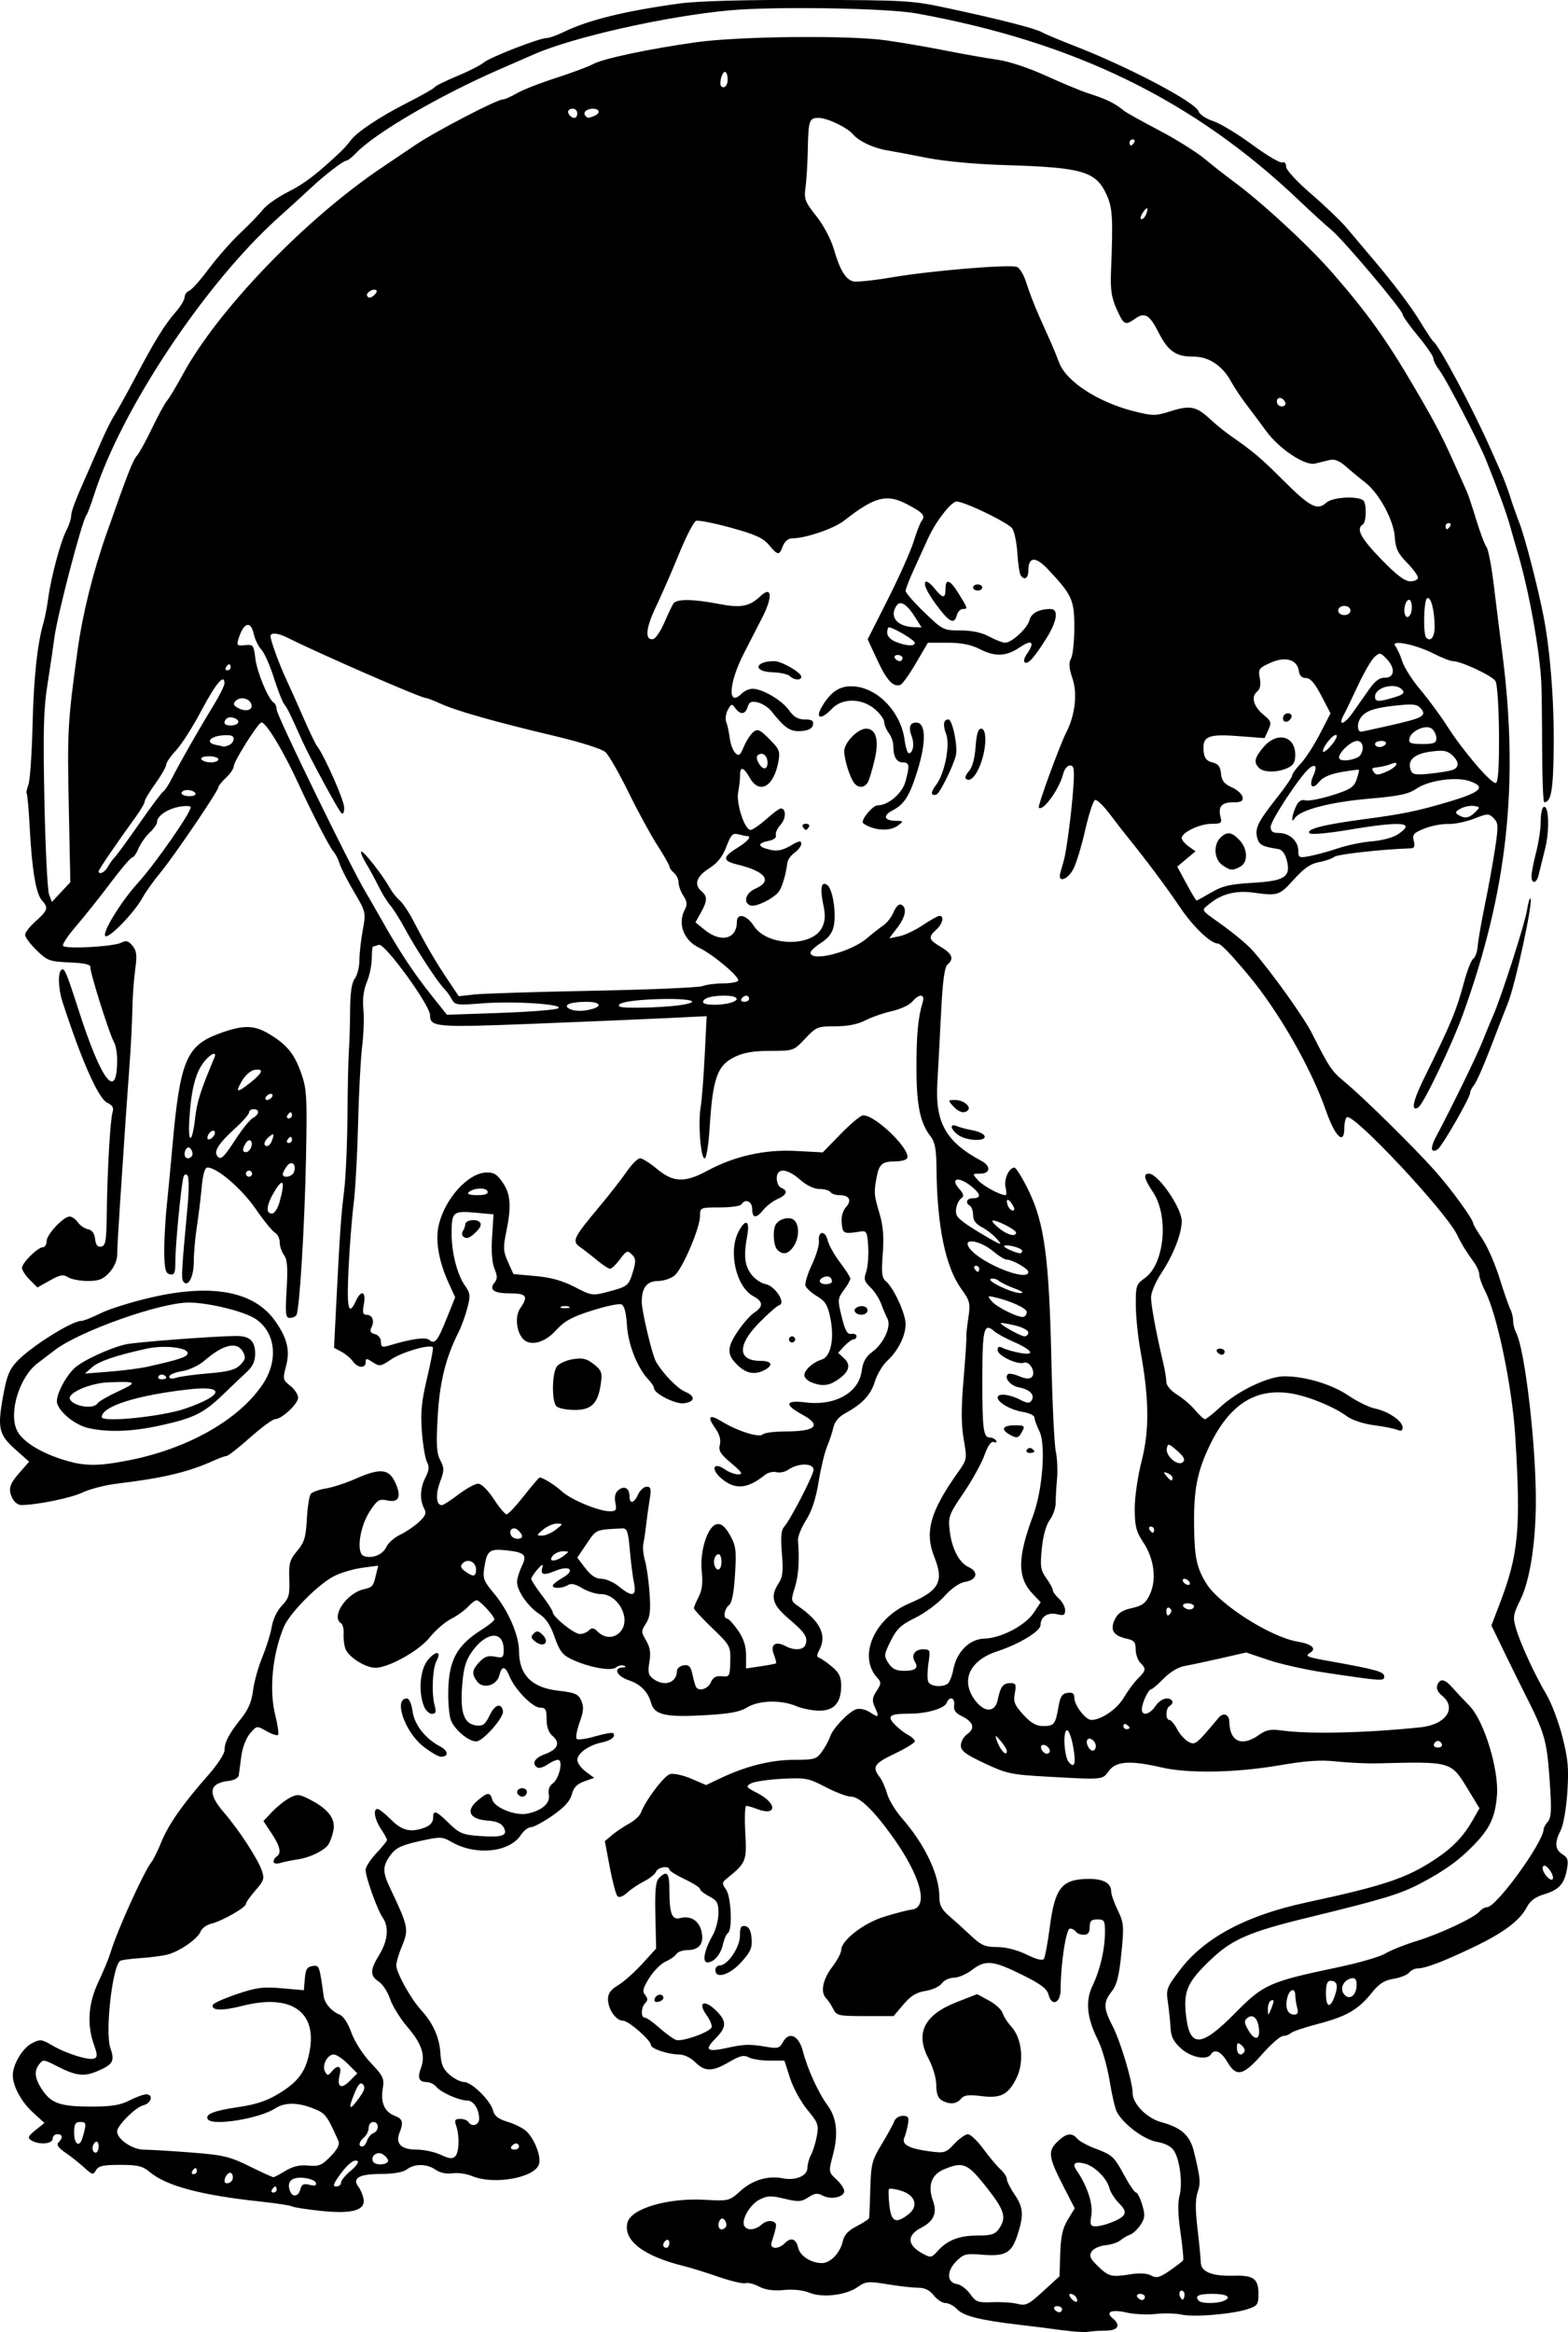 <?xml version="1.0" encoding="UTF-8" standalone="no"?>
<svg
   xmlns:dc="http://purl.org/dc/elements/1.1/"
   xmlns:cc="http://creativecommons.org/ns#"
   xmlns:rdf="http://www.w3.org/1999/02/22-rdf-syntax-ns#"
   xmlns:svg="http://www.w3.org/2000/svg"
   xmlns="http://www.w3.org/2000/svg"
   id="svg6759"
   version="1.1"
   viewBox="0 0 180.292 268.076"
   height="268.076mm"
   width="180.292mm">
  <defs
     id="defs6753" />
  <g
     transform="translate(30.525,50.805)"
     id="layer1">
    <path
       id="path7315"
       d="m 91.77,217.072 c -1.164,-0.168 -3.466,-0.461 -5.115,-0.652 -4.461,-0.517 -6.401,-1.003 -7.132,-1.788 -0.361,-0.387 -0.956,-0.704 -1.322,-0.704 -0.366,0 -0.978,-0.397 -1.36,-0.882 -0.479,-0.609 -1.04,-0.882 -1.81,-0.882 -0.614,0 -2.198,-0.179 -3.52,-0.397 -2.208,-0.365 -2.486,-0.339 -3.419,0.317 -1.351,0.95 -4.077,1.269 -5.557,0.651 -0.697,-0.291 -1.845,-0.413 -2.92,-0.31 -1.219,0.117 -2.113,-0.006 -2.866,-0.396 -0.602,-0.311 -1.303,-0.486 -1.558,-0.388 -0.255,0.098 -1.654,-0.231 -3.109,-0.732 -1.455,-0.5 -3.201,-1.045 -3.88,-1.21 -4.725,-1.149 -7.1,-2.961 -6.583,-5.022 0.402,-1.6 4.593,-2.85 8.801,-2.624 2.877,0.154 2.906,0.147 4.199,-1.021 1.388,-1.254 3.181,-1.784 4.884,-1.443 1.453,0.291 2.81,-0.288 2.81,-1.199 0,-0.406 0.187,-1.084 0.415,-1.508 0.228,-0.424 0.53,-1.396 0.67,-2.16 0.233,-1.266 0.136,-1.533 -1.083,-2.999 -0.736,-0.885 -1.633,-2.521 -1.993,-3.635 l -0.654,-2.026 -1.699,-0.002 c -0.934,-0.001 -2.014,-0.171 -2.4,-0.378 -0.558,-0.299 -1.016,-0.19 -2.244,0.529 -1.935,1.134 -2.803,1.139 -3.919,0.022 -0.522,-0.522 -1.286,-0.882 -1.872,-0.882 -1.219,-1e-4 -3.212,-0.667 -3.212,-1.076 0,-0.557 -2.571,-2.805 -3.209,-2.805 -0.814,0 -1.73,-1.312 -1.73,-2.479 0,-0.654 0.326,-1.104 1.158,-1.597 0.637,-0.378 1.882,-1.48 2.767,-2.451 l 1.609,-1.764 -0.085,-3.803 c -0.066,-2.962 0.029,-3.918 0.433,-4.322 0.894,-0.894 1.174,-0.578 1.179,1.333 0.007,2.839 0.279,3.533 1.285,3.281 1.188,-0.298 2.141,0.325 2.417,1.581 0.296,1.347 -0.286,2.105 -1.616,2.105 -0.549,0 -1.125,0.202 -1.28,0.448 -0.155,0.247 -0.713,0.637 -1.239,0.869 -0.526,0.231 -1.369,1.073 -1.873,1.871 -0.739,1.171 -0.833,1.551 -0.486,1.969 0.325,0.392 0.331,0.617 0.021,0.926 -0.5,0.5 -0.54,1.678 -0.057,1.678 0.193,0 0.948,0.529 1.676,1.176 0.728,0.647 1.588,1.272 1.911,1.388 0.691,0.25 3.914,-0.897 4.101,-1.46 0.071,-0.213 -0.203,-0.856 -0.61,-1.427 -1.018,-1.43 -0.265,-1.806 1.066,-0.532 1.304,1.249 1.297,1.944 -0.033,3.274 -1.295,1.295 -0.962,1.573 1.288,1.075 2.032,-0.45 2.649,-0.468 4.59,-0.134 1.282,0.221 1.516,0.156 1.876,-0.517 0.706,-1.319 1.841,-0.81 2.316,1.038 0.513,1.997 1.787,4.792 2.812,6.173 1.072,1.443 1.281,3.264 0.652,5.674 -0.527,2.019 -0.527,2.023 0.379,2.863 0.499,0.463 0.907,1.07 0.907,1.349 0,0.697 -1.53,1.024 -2.46,0.527 -0.612,-0.328 -0.941,-0.29 -1.674,0.19 -0.799,0.524 -1.138,0.543 -2.736,0.16 -1.558,-0.374 -1.98,-0.357 -2.895,0.116 -1.104,0.571 -2.122,2.374 -1.713,3.035 0.339,0.549 1.278,0.456 2.001,-0.198 0.353,-0.319 0.889,-0.473 1.214,-0.348 0.574,0.22 0.57,0.32 -0.091,2.42 -0.248,0.789 0.777,0.837 1.541,0.072 0.708,-0.708 1.275,-0.497 1.527,0.568 0.218,0.925 1.473,1.727 2.715,1.735 0.977,0.007 2.114,-1.183 2.407,-2.52 0.158,-0.72 0.629,-1.225 1.605,-1.723 0.76,-0.388 1.401,-0.821 1.425,-0.962 0.024,-0.142 0.084,-1.651 0.133,-3.355 0.082,-2.833 0.194,-3.269 1.314,-5.115 0.673,-1.11 1.323,-2.296 1.444,-2.635 0.121,-0.34 0.56,-0.617 0.976,-0.617 0.631,0 0.729,0.162 0.59,0.97 -0.092,0.534 -0.281,1.236 -0.42,1.56 -0.33,0.769 0.55,1.238 2.908,1.551 1.72,0.228 1.874,0.182 2.848,-0.862 0.567,-0.607 1.271,-1.103 1.564,-1.103 0.294,0 1.09,0.757 1.769,1.682 0.679,0.925 1.566,1.982 1.97,2.348 0.405,0.366 0.736,0.872 0.736,1.125 0,0.252 0.397,1.044 0.882,1.758 1.027,1.514 1.087,2.38 0.327,4.706 -0.672,2.055 -1.399,2.45 -4.094,2.224 -1.809,-0.152 -2.093,-0.078 -2.934,0.763 -1.127,1.127 -1.087,2.45 0.079,2.615 0.433,0.061 1.115,0.573 1.516,1.136 0.661,0.928 0.9,1.017 2.565,0.947 1.01,-0.043 2.312,0.045 2.894,0.195 0.943,0.242 1.263,0.084 2.94,-1.451 l 1.882,-1.723 0.082,-2.606 c 0.062,-1.976 0.273,-2.92 0.873,-3.906 l 0.791,-1.3 -1.235,-2.404 c -1.783,-3.472 -1.883,-4.123 -0.798,-5.209 1.018,-1.018 1.71,-1.134 2.327,-0.389 0.233,0.281 1.165,0.791 2.072,1.133 2.007,0.758 2.139,0.883 3.401,3.207 0.553,1.019 1.132,1.852 1.288,1.852 0.155,0 0.471,0.628 0.701,1.395 0.357,1.19 0.33,1.53 -0.183,2.312 -0.33,0.504 -0.869,1.012 -1.198,1.128 -0.328,0.116 -0.835,0.413 -1.126,0.659 -0.291,0.246 -1.069,0.5 -1.728,0.564 -0.66,0.064 -1.37,0.388 -1.578,0.721 -0.305,0.488 -0.173,0.807 0.682,1.643 1.264,1.236 1.594,1.322 3.758,0.976 1.064,-0.17 1.931,-0.121 2.41,0.135 0.625,0.335 0.977,0.242 2.146,-0.568 0.769,-0.533 1.456,-1.063 1.528,-1.179 0.071,-0.116 -0.066,-1.558 -0.306,-3.205 -0.285,-1.956 -0.325,-3.411 -0.114,-4.196 0.382,-1.423 0.051,-4.132 -0.637,-5.203 -0.309,-0.481 -1.027,-0.851 -1.954,-1.008 -1.48,-0.25 -3.848,-2.018 -4.61,-3.443 -0.202,-0.377 -0.581,-2.004 -0.841,-3.614 -0.261,-1.61 -0.858,-3.697 -1.328,-4.636 -1.282,-2.563 -1.476,-4.485 -0.629,-6.248 0.869,-1.809 1.419,-4.167 1.43,-6.131 0.008,-1.366 -0.07,-1.499 -0.873,-1.499 -0.706,0 -0.882,0.176 -0.882,0.882 0,0.638 -0.19,0.882 -0.685,0.882 -0.377,0 -0.783,-0.159 -0.903,-0.353 -0.12,-0.194 -0.426,-0.353 -0.681,-0.353 -0.45,0 -1.062,4.001 -1.077,7.048 -0.008,1.53 -1.034,1.94 -1.382,0.553 -0.174,-0.695 -0.881,-1.224 -3.08,-2.311 -3.332,-1.645 -4.176,-1.723 -5.743,-0.527 -0.636,0.485 -1.569,0.882 -2.073,0.882 -0.504,0 -1.124,0.292 -1.378,0.648 -0.254,0.357 -1.096,0.748 -1.872,0.869 -1.05,0.164 -1.701,0.562 -2.543,1.556 l -1.132,1.336 h -3.265 c -3.068,0 -3.29,-0.05 -3.678,-0.823 -0.227,-0.453 -0.59,-1.001 -0.807,-1.217 -0.685,-0.685 -0.41,-2.146 0.675,-3.579 0.577,-0.762 1.049,-1.643 1.049,-1.957 0,-1.117 2.548,-3.1 4.939,-3.845 1.261,-0.393 2.69,-0.762 3.175,-0.82 2.027,-0.244 1.014,-3.947 -2.345,-8.573 -2.122,-2.922 -3.682,-4.406 -4.637,-4.408 -0.445,-0.001 -1.761,-0.498 -2.925,-1.104 -1.978,-1.029 -2.308,-1.092 -5.013,-0.949 -1.593,0.084 -3.202,0.324 -3.576,0.533 -0.621,0.348 -0.556,0.445 0.75,1.111 2.292,1.169 2.264,2.706 -0.032,1.832 -0.531,-0.202 -1.094,-0.367 -1.251,-0.367 -0.157,0 -0.208,1.389 -0.113,3.087 0.184,3.294 0.119,3.454 -2.174,5.311 -0.511,0.414 -0.514,0.538 -0.033,1.225 0.591,0.844 0.751,4.665 0.21,5 -0.179,0.111 -0.43,0.677 -0.558,1.259 -0.263,1.199 -1.038,2.109 -1.794,2.109 -0.636,0 -0.363,-1.412 0.602,-3.107 0.365,-0.642 0.664,-1.789 0.664,-2.549 0,-1.179 -0.156,-1.462 -1.058,-1.929 -0.582,-0.301 -1.058,-0.68 -1.058,-0.842 0,-0.162 -0.794,-0.672 -1.764,-1.133 -0.97,-0.461 -1.764,-0.959 -1.764,-1.107 0,-0.49 -1.332,-0.28 -1.532,0.241 -0.108,0.281 -0.72,0.776 -1.361,1.1 -0.641,0.324 -1.524,0.917 -1.963,1.319 -0.49,0.448 -0.921,0.602 -1.115,0.4 -0.174,-0.182 -0.571,-1.68 -0.882,-3.329 l -0.566,-2.999 0.838,-0.706 c 0.461,-0.388 1.339,-0.978 1.951,-1.31 0.612,-0.332 1.218,-0.888 1.347,-1.235 0.535,-1.438 2.683,-4.28 3.37,-4.46 0.407,-0.106 1.504,0.135 2.437,0.536 l 1.697,0.73 1.681,-0.798 c 2.909,-1.382 5.796,-2.101 8.448,-2.104 2.362,-0.002 2.58,-0.069 3.217,-0.973 0.376,-0.534 0.783,-1.288 0.905,-1.676 0.297,-0.944 2.157,-2.893 3.024,-3.168 0.399,-0.127 1.078,0.03 1.594,0.368 1.003,0.657 1.071,0.568 0.509,-0.667 -0.312,-0.684 -0.267,-1.042 0.223,-1.79 0.555,-0.847 0.561,-0.992 0.064,-1.543 -2.226,-2.471 -0.331,-6.82 3.721,-8.541 3.413,-1.449 3.983,-2.505 2.865,-5.3 -1.153,-2.881 -0.494,-5.25 2.718,-9.77 1.042,-1.466 1.05,-1.511 0.653,-3.789 -0.296,-1.701 -0.3,-3.511 -0.016,-6.905 0.212,-2.53 0.357,-4.714 0.323,-4.854 -0.034,-0.14 0.063,-1.102 0.217,-2.138 0.261,-1.758 0.207,-1.984 -0.811,-3.401 -1.817,-2.531 -2.782,-7.221 -2.84,-13.806 -0.019,-2.223 -0.171,-3.051 -0.679,-3.704 -1.195,-1.537 -1.612,-3.518 -1.626,-7.72 -0.012,-3.888 0.178,-5.956 0.707,-7.673 0.309,-1.005 -0.381,-1.062 -1.192,-0.099 -0.322,0.382 -1.379,0.874 -2.35,1.092 -0.97,0.218 -2.351,0.699 -3.068,1.069 -0.859,0.443 -2.032,0.672 -3.435,0.672 -2.029,0 -2.194,0.067 -3.458,1.411 -1.321,1.404 -1.34,1.411 -3.995,1.411 -1.925,3.5e-4 -3.065,0.193 -4.096,0.691 -2.022,0.977 -2.54,2.436 -2.896,8.17 -0.121,1.953 -0.374,3.499 -0.57,3.499 -0.458,-2.1e-4 -0.776,-4.006 -0.464,-5.854 0.133,-0.788 0.343,-3.471 0.467,-5.963 l 0.225,-4.531 -4.524,0.222 c -2.488,0.122 -9.393,0.414 -15.345,0.649 -11.256,0.444 -11.933,0.389 -11.933,-0.974 0,-1.156 -5.236,-8.352 -5.894,-8.1 -0.283,0.108 -0.58,0.197 -0.662,0.197 -0.081,0 -0.148,0.616 -0.148,1.368 0,0.752 -0.255,1.978 -0.567,2.724 -0.375,0.897 -0.509,1.955 -0.396,3.126 0.094,0.974 0.03,2.883 -0.141,4.243 -0.171,1.36 -0.382,5.37 -0.469,8.911 -0.087,3.541 -0.315,7.669 -0.508,9.172 -0.192,1.504 -0.456,4.837 -0.585,7.408 -0.235,4.651 -0.013,5.657 0.837,3.792 0.607,-1.332 1.197,-1.106 0.923,0.353 -0.183,0.973 -0.118,1.235 0.307,1.235 0.678,0 0.947,0.704 0.559,1.46 -0.218,0.426 -0.113,0.627 0.4,0.761 0.402,0.105 0.697,0.482 0.697,0.89 0,0.608 0.137,0.667 0.97,0.414 2.507,-0.759 4.151,-0.992 4.567,-0.646 0.658,0.546 0.958,0.182 2.018,-2.453 l 0.979,-2.433 -0.739,-1.621 c -1.18,-2.589 -1.579,-4.996 -1.126,-6.793 0.756,-3.001 3.341,-5.839 5.404,-5.933 0.89,-0.041 1.266,0.184 1.925,1.148 0.924,1.353 1.02,2.723 0.401,5.722 -0.365,1.766 -0.338,2.201 0.208,3.413 l 0.626,1.389 2.526,0.227 c 1.778,0.16 3.115,0.533 4.517,1.26 1.92,0.997 2.054,1.017 3.761,0.567 2.347,-0.619 2.45,-0.701 2.941,-2.341 0.358,-1.196 0.339,-1.496 -0.128,-1.963 -0.5,-0.5 -0.627,-0.449 -1.361,0.544 -0.446,0.603 -0.958,1.096 -1.138,1.096 -0.18,0 -0.854,-0.437 -1.496,-0.97 -0.642,-0.534 -1.519,-1.216 -1.949,-1.517 -0.974,-0.682 -0.805,-1.042 2.157,-4.587 1.187,-1.421 2.629,-3.268 3.205,-4.105 0.576,-0.837 1.262,-1.521 1.525,-1.521 0.263,0 1.144,0.556 1.957,1.235 1.855,1.55 3.191,1.599 5.759,0.21 3.132,-1.694 6.625,-2.477 10.206,-2.286 l 3.088,0.164 2.072,-2.131 c 1.14,-1.172 2.298,-2.131 2.574,-2.131 1.465,0 5.595,4.061 5.041,4.957 -0.114,0.184 -0.713,0.337 -1.333,0.34 -1.509,0.007 -1.867,0.3 -2.15,1.758 -0.346,1.782 -0.323,2.085 0.317,4.233 0.422,1.417 0.523,2.665 0.374,4.628 -0.167,2.199 -0.103,2.772 0.357,3.153 0.89,0.738 2.27,3.734 2.27,4.925 0,1.36 -0.859,3.077 -2.113,4.228 -0.529,0.485 -1.172,1.567 -1.428,2.404 -0.469,1.531 -1.443,2.561 -3.457,3.658 -0.678,0.369 -1.171,0.97 -1.305,1.587 -0.118,0.547 -0.448,1.55 -0.733,2.23 -0.285,0.68 -0.722,2.506 -0.971,4.057 -0.305,1.899 -0.775,3.329 -1.437,4.378 -0.542,0.856 -0.959,1.888 -0.928,2.293 0.181,2.36 0.066,4.09 -0.363,5.454 -0.468,1.488 -0.456,1.564 0.353,2.117 2.588,1.77 3.365,3.377 2.454,5.078 -0.306,0.571 -0.302,0.787 0.013,0.892 0.229,0.076 0.887,0.535 1.462,1.018 0.811,0.682 1.045,1.172 1.045,2.181 0,1.945 -0.805,2.869 -2.501,2.869 -0.771,0 -1.972,-0.238 -2.669,-0.529 -1.78,-0.744 -4.294,-0.672 -5.661,0.162 -0.868,0.529 -2.052,0.738 -5.115,0.901 -4.298,0.229 -5.545,-0.072 -5.911,-1.426 -0.344,-1.273 -1.225,-2.167 -2.573,-2.609 -1.351,-0.444 -1.819,-1.415 -0.706,-1.466 0.388,-0.018 0.449,-0.095 0.165,-0.21 -0.249,-0.1 -0.665,-0.006 -0.925,0.21 -0.561,0.465 -3.209,-0.032 -5.148,-0.966 -1.001,-0.482 -1.362,-0.963 -1.905,-2.535 -0.467,-1.351 -0.999,-2.154 -1.751,-2.645 -1.389,-0.907 -2.674,-2.818 -2.561,-3.811 0.048,-0.426 0.304,-1.216 0.568,-1.755 0.604,-1.232 0.289,-1.532 -1.84,-1.755 -1.913,-0.201 -2.199,0.027 -2.502,1.996 -0.19,1.233 -0.067,1.551 1.166,3.024 1.59,1.899 2.828,4.774 2.828,6.564 0,2.732 1.468,4.21 4.523,4.555 1.913,0.216 2.287,0.377 2.63,1.131 0.317,0.696 0.278,1.221 -0.188,2.516 -0.324,0.9 -0.474,1.751 -0.334,1.891 0.14,0.14 1.098,0.008 2.128,-0.294 1.03,-0.302 1.957,-0.465 2.06,-0.362 0.361,0.361 -0.233,0.85 -1.286,1.061 -1.485,0.297 -2.831,1.251 -2.831,2.006 0,0.35 0.437,0.958 0.97,1.351 l 0.97,0.716 -1.145,0.406 c -0.832,0.295 -1.222,0.704 -1.427,1.495 -0.197,0.761 -0.861,1.491 -2.206,2.426 -1.058,0.736 -2.183,1.342 -2.501,1.346 -0.317,0.005 -0.846,0.419 -1.174,0.92 -1.294,1.975 -5.161,2.366 -7.907,0.798 -1.14,-0.651 -1.3,-0.656 -3.744,-0.112 -2.053,0.457 -2.701,0.768 -3.307,1.587 -0.925,1.251 -0.942,1.93 -0.095,3.716 2.16,4.552 2.215,4.821 1.39,6.798 -0.351,0.841 -0.638,1.813 -0.638,2.16 0,0.85 1.643,3.821 2.837,5.13 1.4,1.535 2.13,3.171 2.238,5.015 0.074,1.257 0.311,1.805 1.058,2.448 0.529,0.455 1.276,0.828 1.66,0.828 0.876,0 3.046,2.135 3.333,3.279 0.156,0.62 0.606,0.976 1.62,1.279 0.772,0.231 1.724,0.69 2.116,1.018 0.949,0.797 1.8,2.875 1.563,3.817 -0.402,1.603 -5.174,2.479 -7.716,1.417 -0.631,-0.264 -1.647,-0.406 -2.258,-0.316 -0.684,0.1 -1.422,-0.055 -1.919,-0.403 -1.008,-0.706 -2.42,-0.726 -3.317,-0.048 -0.441,0.334 -1.535,0.522 -3.077,0.529 -2.457,0.011 -3.253,0.501 -2.461,1.515 0.188,0.24 0.43,0.797 0.537,1.237 0.342,1.396 -1.184,1.871 -4.805,1.498 -1.676,-0.173 -3.196,-0.407 -3.379,-0.52 -0.183,-0.113 -1.811,-0.363 -3.618,-0.557 -6.867,-0.735 -10.823,-1.787 -12.749,-3.391 -0.834,-0.694 -1.394,-0.83 -3.422,-0.83 -1.942,0 -2.494,0.123 -2.771,0.617 -0.318,0.568 -0.426,0.544 -1.34,-0.296 -0.547,-0.502 -1.522,-1.276 -2.168,-1.719 -0.838,-0.576 -1.065,-0.914 -0.794,-1.186 0.536,-0.536 0.472,-0.944 -0.149,-0.944 -0.291,0 -0.529,0.238 -0.529,0.529 0,0.607 -1.624,0.723 -2.469,0.176 -0.443,-0.287 -0.362,-0.478 0.497,-1.17 l 1.026,-0.828 -1.321,-1.202 c -1.343,-1.222 -2.318,-3.025 -2.318,-4.286 0,-1.232 1.123,-3.112 2.188,-3.663 0.96,-0.496 1.128,-0.479 2.334,0.234 1.592,0.942 4.2,1.758 4.836,1.514 0.388,-0.149 0.382,-0.429 -0.034,-1.608 -0.822,-2.33 -0.643,-4.747 0.536,-7.24 0.572,-1.208 1.195,-2.716 1.385,-3.351 0.755,-2.525 3.842,-9.328 4.737,-10.441 0.206,-0.257 0.709,-1.288 1.118,-2.293 0.81,-1.992 2.514,-4.415 5.391,-7.665 1.019,-1.151 1.852,-2.422 1.852,-2.824 0,-0.936 0.516,-1.92 1.931,-3.684 0.801,-0.998 1.195,-1.927 1.345,-3.175 0.117,-0.97 0.602,-2.716 1.079,-3.881 0.477,-1.164 0.967,-2.748 1.089,-3.52 0.127,-0.803 0.619,-1.818 1.151,-2.373 0.813,-0.849 0.92,-1.229 0.854,-3.048 -0.066,-1.815 0.049,-2.225 0.904,-3.241 0.824,-0.98 1,-1.557 1.114,-3.663 0.075,-1.375 0.28,-2.679 0.456,-2.897 0.176,-0.218 0.952,-0.498 1.724,-0.621 0.772,-0.123 2.297,-0.619 3.389,-1.102 2.837,-1.255 3.839,-1.177 4.565,0.354 0.787,1.659 0.471,2.421 -0.883,2.124 -0.928,-0.204 -1.14,-0.074 -1.993,1.215 -1.187,1.793 -1.607,4.821 -0.717,5.162 0.94,0.361 2.189,-0.133 2.596,-1.026 0.209,-0.459 0.92,-1.091 1.579,-1.403 0.659,-0.313 1.633,-0.971 2.164,-1.463 0.788,-0.73 0.898,-1.021 0.598,-1.58 -0.522,-0.975 -0.455,-2.362 0.173,-3.575 0.404,-0.782 0.446,-1.22 0.166,-1.743 -0.206,-0.385 -0.471,-1.948 -0.588,-3.474 -0.171,-2.213 -0.05,-3.464 0.595,-6.18 0.445,-1.873 0.745,-3.47 0.665,-3.549 -0.362,-0.362 -3.542,0.557 -4.742,1.371 -1.24,0.841 -1.392,0.867 -2.16,0.363 -0.738,-0.484 -0.826,-0.484 -0.826,-0.004 0,0.744 -0.921,0.674 -1.479,-0.112 -0.254,-0.357 -0.842,-0.852 -1.308,-1.099 l -0.847,-0.45 0.242,-4.81 c 0.422,-8.387 0.558,-10.364 0.911,-13.173 0.189,-1.508 0.364,-5.403 0.389,-8.655 0.025,-3.252 0.098,-6.627 0.164,-7.5 0.066,-0.873 0.129,-2.946 0.142,-4.607 0.015,-2.079 0.184,-3.232 0.541,-3.704 0.285,-0.377 0.523,-1.33 0.529,-2.119 0.006,-0.789 0.18,-2.35 0.387,-3.468 0.373,-2.015 0.363,-2.055 -1.013,-4.386 -0.764,-1.294 -1.508,-2.749 -1.652,-3.235 -0.145,-0.485 -0.473,-1.122 -0.73,-1.416 -0.452,-0.518 -2.516,-4.522 -3.999,-7.756 -1.708,-3.728 -3.716,-7.056 -4.257,-7.056 -0.36,0 -3.189,4.477 -3.189,5.047 0,0.261 -0.397,0.847 -0.882,1.303 -0.485,0.456 -0.882,0.95 -0.882,1.098 0,0.413 -5.185,8.043 -6.697,9.856 -0.737,0.883 -1.642,2.153 -2.012,2.822 -0.962,1.74 -3.829,4.71 -4.279,4.432 -0.463,-0.286 1.788,-3.971 3.718,-6.088 1.941,-2.129 6.075,-8.049 6.089,-8.72 0.004,-0.167 -0.589,-0.193 -1.317,-0.058 -1.387,0.257 -2.558,1.066 -2.558,1.766 0,0.227 -0.384,0.774 -0.854,1.215 -0.469,0.441 -1.044,1.262 -1.278,1.825 -0.233,0.563 -0.559,1.023 -0.724,1.023 -0.165,0 -1.296,1.329 -2.515,2.954 -1.218,1.625 -2.983,3.841 -3.921,4.924 -0.938,1.083 -1.619,2.109 -1.514,2.28 0.249,0.402 5.834,0.094 6.724,-0.371 0.536,-0.28 0.808,-0.201 1.268,0.367 0.481,0.594 0.534,1.093 0.3,2.781 -0.157,1.132 -0.302,3.169 -0.32,4.527 -0.019,1.358 -0.18,4.454 -0.36,6.879 -0.179,2.425 -0.409,5.68 -0.511,7.232 -0.102,1.552 -0.34,5.124 -0.529,7.938 -0.189,2.813 -0.346,5.593 -0.349,6.177 -0.003,0.643 -0.359,1.443 -0.901,2.028 -0.719,0.776 -1.207,0.967 -2.474,0.967 -0.868,0 -1.886,-0.192 -2.262,-0.427 -0.567,-0.354 -0.928,-0.29 -2.108,0.373 l -1.424,0.8 -0.886,-0.886 c -0.487,-0.487 -0.886,-1.102 -0.886,-1.365 0,-0.582 1.813,-2.375 2.401,-2.375 0.232,0 0.422,-0.305 0.422,-0.678 0,-0.777 1.93,-2.849 2.653,-2.849 0.265,0 0.691,0.299 0.947,0.663 0.256,0.365 0.781,0.723 1.167,0.797 0.464,0.088 0.74,0.468 0.816,1.121 0.081,0.704 0.284,0.955 0.706,0.873 0.506,-0.098 0.598,-0.654 0.635,-3.813 0.057,-4.852 0.399,-10.805 0.669,-11.658 0.155,-0.488 -0.014,-0.783 -0.601,-1.054 -1.029,-0.473 -2.958,-4.82 -5.171,-11.649 -0.484,-1.495 -0.534,-3.383 -0.096,-3.654 0.344,-0.212 0.568,0.323 1.99,4.737 2.624,8.149 4.401,10.415 4.401,5.611 0,-0.763 -0.159,-1.663 -0.354,-2 -0.535,-0.926 -2.818,-8.182 -2.726,-8.661 0.055,-0.283 -0.719,-0.453 -2.389,-0.524 -2.303,-0.098 -2.558,-0.192 -3.792,-1.395 -0.728,-0.709 -1.323,-1.509 -1.323,-1.777 0,-0.268 0.556,-0.98 1.235,-1.581 1.378,-1.22 1.47,-1.53 0.705,-2.376 -0.686,-0.758 -1.144,-3.455 -1.403,-8.272 -0.114,-2.125 -0.272,-3.927 -0.35,-4.005 -0.078,-0.078 0.009,-0.537 0.192,-1.02 0.184,-0.483 0.397,-3.523 0.475,-6.755 0.132,-5.516 0.547,-9.419 1.262,-11.873 0.17,-0.582 0.415,-1.852 0.545,-2.822 0.324,-2.415 1.419,-6.504 2.08,-7.773 0.3,-0.576 0.547,-1.305 0.548,-1.621 0.002,-0.579 0.478,-1.836 1.92,-5.07 0.433,-0.97 1.164,-2.637 1.624,-3.704 0.461,-1.067 1.098,-2.337 1.416,-2.822 0.318,-0.485 1.412,-2.457 2.43,-4.383 2.257,-4.267 3.341,-6.021 4.657,-7.536 0.554,-0.637 1.007,-1.396 1.007,-1.687 0,-0.29 0.235,-0.618 0.522,-0.728 0.287,-0.11 1.308,-1.256 2.27,-2.547 0.962,-1.291 2.593,-3.14 3.624,-4.11 1.032,-0.97 2.202,-2.183 2.6,-2.694 0.398,-0.512 1.704,-1.425 2.901,-2.029 1.872,-0.945 3.35,-2.077 6.065,-4.647 0.32,-0.303 0.81,-0.858 1.09,-1.235 0.751,-1.011 3.4,-2.771 6.636,-4.408 1.573,-0.796 2.939,-1.574 3.035,-1.73 0.096,-0.156 1.249,-0.728 2.562,-1.271 1.312,-0.543 2.704,-1.25 3.092,-1.571 0.756,-0.625 6.399,-2.817 7.25,-2.815 0.281,7.1e-4 1.146,-0.309 1.923,-0.687 2.838,-1.384 7.116,-2.434 13.406,-3.291 2.016,-0.275 7.423,-0.422 14.817,-0.404 11.11,0.028 11.835,0.07 15.875,0.935 6.012,1.287 10.124,2.335 10.893,2.776 0.364,0.209 2.031,0.91 3.704,1.558 6.257,2.424 13.988,6.497 14.32,7.545 0.11,0.347 0.865,0.85 1.678,1.118 0.813,0.268 2.832,1.486 4.487,2.706 1.655,1.22 3.21,2.141 3.455,2.047 0.259,-0.1 0.445,0.101 0.445,0.482 0,0.379 1.218,1.701 2.91,3.159 1.601,1.379 3.466,3.174 4.145,3.99 0.679,0.816 1.87,2.227 2.646,3.136 2.574,3.016 4.659,5.774 5.846,7.738 0.646,1.067 1.283,2.02 1.416,2.117 0.665,0.485 4.457,7.593 6.492,12.171 0.345,0.776 0.908,2.046 1.252,2.822 0.344,0.776 0.821,2.046 1.061,2.822 0.24,0.776 0.715,2.125 1.055,2.999 0.633,1.626 2.059,7.118 2.748,10.583 0.786,3.956 1.255,9.854 1.2,15.119 -0.052,5.017 -0.288,6.4 -1.093,6.401 -0.122,1.1e-4 -0.229,-2.738 -0.238,-6.085 -0.009,-3.347 -0.052,-6.8 -0.096,-7.673 -0.186,-3.714 -1.429,-10.578 -2.682,-14.817 -0.258,-0.873 -0.667,-2.302 -0.909,-3.175 -0.408,-1.476 -1.402,-4.205 -2.762,-7.585 -0.861,-2.14 -4.647,-9.412 -5.396,-10.366 -0.363,-0.463 -0.661,-1.05 -0.661,-1.305 0,-0.255 -0.794,-1.417 -1.764,-2.583 -0.97,-1.166 -1.764,-2.279 -1.764,-2.475 0,-0.5 -6.858,-8.625 -8.222,-9.741 -0.619,-0.507 -2.238,-1.982 -3.597,-3.277 -12.154,-11.588 -25.831,-18.284 -44.096,-21.59 -3.402,-0.616 -16.286,-0.826 -21.481,-0.351 -7.237,0.662 -17.938,3.062 -22.44,5.032 -1.067,0.467 -2.813,1.228 -3.881,1.692 -6.995,3.038 -14.466,7.394 -16.669,9.718 -0.436,0.46 -0.929,0.84 -1.096,0.843 -0.343,0.007 -2.585,1.739 -4.056,3.132 -0.54,0.512 -2.22,2.042 -3.732,3.4 -8.462,7.599 -18.11,22.121 -21.213,31.926 -0.338,1.067 -0.729,2.099 -0.87,2.293 -0.535,0.737 -3.36,11.558 -3.683,14.111 -0.123,0.97 -0.475,3.351 -0.783,5.292 -0.456,2.873 -0.522,5.361 -0.358,13.406 0.111,5.433 0.349,10.275 0.53,10.76 l 0.329,0.882 1.06,-1.135 1.06,-1.135 -0.181,-8.833 c -0.175,-8.537 -0.111,-9.663 1.013,-17.825 0.572,-4.148 1.767,-8.962 3.329,-13.406 2.451,-6.972 3.025,-8.441 3.52,-8.996 0.259,-0.291 1.031,-1.698 1.715,-3.127 0.684,-1.429 1.464,-2.858 1.733,-3.175 0.269,-0.317 1.058,-1.63 1.752,-2.916 4.028,-7.464 14.125,-17.956 23.018,-23.92 1.552,-1.041 3.247,-2.183 3.767,-2.537 2.223,-1.516 9.357,-5.233 10.06,-5.242 0.231,-0.003 0.952,-0.319 1.601,-0.702 0.649,-0.383 2.682,-1.18 4.518,-1.771 1.836,-0.591 3.756,-1.308 4.268,-1.593 1.106,-0.617 6.381,-1.737 11.77,-2.499 4.943,-0.699 17.544,-0.833 21.872,-0.231 1.746,0.243 4.842,0.773 6.879,1.178 2.037,0.405 4.709,0.877 5.938,1.048 1.339,0.187 3.599,0.933 5.644,1.864 1.876,0.854 4.046,1.754 4.822,2 2.102,0.666 3.032,1.12 4.108,2.003 0.263,0.216 2.066,1.223 4.006,2.237 1.94,1.014 4.322,2.502 5.292,3.306 0.97,0.804 2.399,1.926 3.175,2.493 3.281,2.398 8.769,7.46 11.514,10.618 4.073,4.687 6.195,7.656 9.439,13.205 2.584,4.419 3.175,5.566 5.088,9.878 0.388,0.873 0.814,1.826 0.947,2.117 0.133,0.291 0.605,1.72 1.049,3.175 0.444,1.455 0.971,2.853 1.173,3.107 0.202,0.254 0.573,2.159 0.824,4.233 0.252,2.075 0.702,5.677 1.001,8.005 1.93,15.037 0.592,27.31 -4.522,41.475 -1.267,3.51 -4.546,10.35 -5.136,10.715 -0.89,0.55 -0.63,-0.74 0.685,-3.401 3.061,-6.194 3.705,-7.742 4.574,-11.004 0.357,-1.338 0.835,-2.547 1.062,-2.688 0.228,-0.141 0.455,-0.793 0.506,-1.449 0.051,-0.656 0.42,-2.78 0.821,-4.721 0.401,-1.94 0.928,-4.843 1.171,-6.451 0.401,-2.644 0.386,-2.98 -0.156,-3.522 -0.564,-0.564 -0.698,-0.561 -2.268,0.054 -0.918,0.359 -2.253,0.632 -2.967,0.605 -0.714,-0.026 -1.944,0.21 -2.731,0.525 -1.242,0.497 -1.404,0.685 -1.22,1.418 0.166,0.661 0.069,0.849 -0.444,0.863 -3.024,0.083 -8.327,0.673 -8.682,0.966 -0.242,0.2 -1.037,0.475 -1.766,0.611 -0.976,0.182 -1.74,0.708 -2.895,1.993 -1.666,1.853 -1.829,1.906 -4.638,1.515 -2.014,-0.28 -3.693,0.148 -5.068,1.292 -0.965,0.803 -1.083,0.592 1.277,2.291 1.644,1.183 3.112,2.411 3.743,3.132 2.107,2.405 5.826,7.602 6.755,9.44 2.019,3.993 2.266,4.359 3.799,5.628 2.122,1.757 7.899,7.443 10.336,10.174 1.887,2.114 4.421,5.602 4.421,6.086 0,0.116 0.473,0.911 1.05,1.766 0.578,0.856 1.466,2.888 1.974,4.516 0.508,1.628 1.068,3.235 1.243,3.572 0.175,0.337 0.319,0.934 0.319,1.328 0,0.393 0.149,0.991 0.33,1.328 1.041,1.93 2.356,13.372 2.28,19.839 -0.055,4.657 -0.715,8.719 -1.766,10.867 -0.858,1.754 -0.899,2.028 -0.499,3.37 0.537,1.805 2.132,5.256 3.505,7.585 0.568,0.963 1.385,3.134 1.816,4.823 0.652,2.556 0.747,3.627 0.566,6.38 -0.122,1.858 -0.454,3.765 -0.756,4.35 -0.735,1.421 -0.676,2.232 0.202,2.78 0.62,0.387 0.701,0.673 0.499,1.761 -0.31,1.671 -0.921,2.326 -2.654,2.845 -0.937,0.281 -1.574,0.75 -1.917,1.413 -0.824,1.593 -2.681,2.989 -6.229,4.68 -3.493,1.665 -5.473,2.414 -6.385,2.414 -0.302,0 -0.73,0.218 -0.952,0.485 -0.221,0.267 -1.028,0.585 -1.792,0.707 -1.06,0.17 -1.66,0.559 -2.534,1.647 -1.538,1.913 -2.885,2.687 -6.174,3.544 -1.521,0.396 -2.917,0.869 -3.101,1.049 -0.184,0.181 -0.586,0.328 -0.892,0.328 -0.306,0 -1.395,0.953 -2.42,2.117 -2.175,2.47 -2.947,2.641 -3.985,0.882 -0.719,-1.219 -1.469,-1.569 -1.894,-0.882 -0.442,0.716 -2.276,0.358 -3.424,-0.668 -0.869,-0.777 -1.16,-1.346 -1.217,-2.381 -0.041,-0.748 -0.179,-2.075 -0.307,-2.948 -0.221,-1.505 -0.144,-1.703 1.474,-3.81 2.787,-3.628 7.592,-6.176 14.41,-7.642 8.948,-1.924 11.561,-2.797 14.817,-4.953 2.051,-1.358 3.28,-2.635 4.358,-4.528 l 0.771,-1.354 -1.276,-2.1 c -2.019,-3.324 -1.849,-3.274 -10.379,-3.066 -1.261,0.031 -3.404,-0.065 -4.763,-0.213 -1.857,-0.202 -3.476,-0.095 -6.526,0.43 -5.045,0.869 -10.519,0.971 -13.608,0.255 -3.591,-0.833 -5.245,-0.725 -6.06,0.394 -0.761,1.044 -0.558,1.025 -7.143,0.66 -4.076,-0.226 -4.617,-0.342 -7.144,-1.527 -2.201,-1.032 -2.734,-1.435 -2.734,-2.064 0,-0.43 0.338,-1.018 0.752,-1.308 0.925,-0.648 0.688,-1.407 -0.641,-2.05 -0.721,-0.349 -0.963,-0.695 -0.882,-1.265 0.123,-0.874 -0.549,-1.079 -0.862,-0.262 -0.247,0.643 -2.28,1.237 -4.247,1.24 -2.299,0.003 -2.654,0.247 -1.755,1.206 0.416,0.443 1.113,0.994 1.549,1.224 0.437,0.23 0.794,0.564 0.794,0.741 0,0.177 -1.032,0.815 -2.293,1.417 -2.388,1.14 -2.643,1.524 -1.77,2.667 0.288,0.377 0.685,1.258 0.882,1.958 0.197,0.7 0.969,1.97 1.715,2.822 2.634,3.008 4.288,6.499 4.288,9.052 0,0.91 0.267,1.432 1.097,2.142 0.603,0.516 1.727,1.534 2.498,2.261 1.201,1.134 1.637,1.325 3.049,1.334 1.01,0.007 2.325,0.343 3.398,0.869 1.18,0.578 1.829,0.732 1.989,0.473 0.131,-0.212 0.438,-1.896 0.682,-3.744 0.57,-4.308 1.335,-5.317 4.109,-5.424 1.934,-0.074 2.933,0.417 2.933,1.442 0,0.328 0.341,1.301 0.757,2.162 0.702,1.451 0.732,1.815 0.414,4.96 -0.263,2.598 -0.523,3.623 -1.11,4.369 -0.981,1.247 -0.965,1.907 0.097,3.967 0.917,1.779 2.314,6.452 2.312,7.734 -0.002,1.214 1.645,2.879 3.285,3.32 2.317,0.624 3.308,1.522 3.768,3.414 0.741,3.049 0.787,3.581 0.41,4.664 -0.262,0.753 -0.265,1.999 -0.009,4.156 0.201,1.695 0.372,3.45 0.38,3.901 0.02,1.072 1.307,1.591 3.763,1.517 2.302,-0.07 2.867,0.342 2.867,2.09 0,1.22 -0.111,1.377 -1.24,1.75 -1.766,0.583 -6.169,0.949 -7.6,0.632 -0.668,-0.148 -2.008,-0.181 -2.978,-0.073 -0.97,0.108 -2.478,0.034 -3.351,-0.165 -1.712,-0.389 -2.479,-0.078 -1.602,0.65 0.979,0.812 0.646,1.423 -0.779,1.428 -0.728,0.003 -1.64,0.065 -2.028,0.137 -0.388,0.073 -1.658,-0.005 -2.822,-0.172 z m -0.176,-2.439 c 0,-0.194 -0.247,-0.353 -0.55,-0.353 -0.302,0 -0.452,0.159 -0.332,0.353 0.12,0.194 0.367,0.353 0.55,0.353 0.183,0 0.332,-0.159 0.332,-0.353 z m 1.602,-1.388 c -0.128,-0.207 -0.401,-0.376 -0.608,-0.376 -0.234,0 -0.207,0.202 0.071,0.538 0.484,0.583 0.916,0.453 0.537,-0.161 z m 16.89,0.468 c 1.114,-0.427 0.518,-0.844 -1.206,-0.844 -1.639,0 -2.102,0.249 -1.529,0.823 0.294,0.294 1.99,0.307 2.735,0.021 z m -8.967,-0.491 c 0,-0.194 -0.247,-0.353 -0.55,-0.353 -0.302,0 -0.452,0.159 -0.332,0.353 0.12,0.194 0.367,0.353 0.55,0.353 0.183,0 0.332,-0.159 0.332,-0.353 z m 4.446,-0.61 c -0.359,-0.359 -0.654,0.181 -0.36,0.657 0.222,0.36 0.305,0.36 0.425,0.001 0.082,-0.245 0.053,-0.542 -0.065,-0.659 z m -28.226,-4.718 c 1.091,-1.206 2.455,-1.728 4.516,-1.728 1.603,0 2.033,-0.136 2.487,-0.784 0.903,-1.289 0.649,-2.124 -1.457,-4.79 -2.173,-2.751 -2.664,-2.956 -4.872,-2.034 -1.443,0.603 -1.891,1.872 -1.269,3.593 0.516,1.427 0.112,2.363 -1.346,3.117 -1.685,0.871 -1.63,1.99 0.144,2.961 0.96,0.525 1.03,0.512 1.797,-0.334 z m -30.901,-0.867 c 0,-0.302 -0.159,-0.452 -0.353,-0.332 -0.194,0.12 -0.353,0.367 -0.353,0.55 0,0.183 0.159,0.332 0.353,0.332 0.194,0 0.353,-0.247 0.353,-0.55 z m 6.443,-1.778 c 0.318,-0.318 -0.12,-1.225 -0.483,-1.001 -0.174,0.107 -0.316,0.424 -0.316,0.704 0,0.519 0.42,0.676 0.799,0.297 z m 44.501,-0.635 c 1.642,-0.686 1.797,-1.126 0.76,-2.162 -0.494,-0.494 -0.994,-1.283 -1.112,-1.754 -0.281,-1.12 -1.699,-2.517 -2.846,-2.805 -1.128,-0.283 -1.461,0.006 -0.914,0.793 1.191,1.713 1.894,3.825 1.695,5.098 -0.181,1.164 -0.12,1.323 0.515,1.323 0.397,0 1.252,-0.222 1.901,-0.493 z m -23.466,-0.877 c 1.213,-0.933 0.82,-2.209 -0.839,-2.725 -0.693,-0.215 -1.319,-0.294 -1.392,-0.176 -0.073,0.118 -0.048,0.969 0.056,1.891 0.211,1.876 0.735,2.119 2.176,1.011 z M 4.01,200.848 c 0.151,-0.576 0.376,-0.685 1.06,-0.514 0.621,0.156 0.826,0.088 0.718,-0.238 -0.083,-0.251 -0.734,-0.506 -1.448,-0.566 -1.362,-0.115 -1.928,0.452 -1.518,1.521 0.293,0.764 0.965,0.65 1.188,-0.203 z m -2.727,0.026 c 0,-0.194 -0.07,-0.353 -0.156,-0.353 -0.086,0 -0.254,0.159 -0.374,0.353 -0.12,0.194 -0.05,0.353 0.156,0.353 0.205,0 0.374,-0.159 0.374,-0.353 z m 7.405,-0.794 c -0.002,-0.243 0.498,-0.853 1.112,-1.357 0.613,-0.504 0.97,-1.006 0.793,-1.115 -0.422,-0.261 -1.182,0.358 -2.177,1.771 -0.641,0.91 -0.695,1.143 -0.265,1.143 0.297,0 0.538,-0.198 0.537,-0.441 z m -12.52,-0.265 c 0.12,-0.194 0.109,-0.528 -0.023,-0.743 -0.237,-0.384 -0.84,0.204 -0.853,0.831 -0.008,0.387 0.622,0.323 0.877,-0.088 z m 6.145,-1.091 c 0.846,-0.516 1.627,-0.696 2.612,-0.602 1.22,0.116 1.558,-0.023 2.563,-1.058 0.811,-0.835 1.079,-1.368 0.894,-1.778 -1.347,-3.001 -1.471,-3.162 -2.86,-3.718 -1.807,-0.723 -3.321,-0.729 -4.406,-0.018 -1.805,1.183 -7.245,2.06 -7.746,1.249 -0.354,-0.573 0.655,-0.976 3.503,-1.398 2.109,-0.312 3.313,-0.72 4.763,-1.612 2.246,-1.382 3.098,-2.626 3.488,-5.093 0.69,-4.367 -2.34,-6.31 -7.713,-4.946 -2.415,0.613 -3.683,0.573 -3.456,-0.109 0.061,-0.182 1.298,-0.734 2.749,-1.226 2.25,-0.763 3.012,-0.862 5.174,-0.671 l 2.536,0.224 0.11,-1.336 c 0.088,-1.061 0.268,-1.358 0.879,-1.445 0.788,-0.112 0.794,-0.095 1.298,3.513 0.111,0.793 0.929,1.727 1.803,2.06 0.444,0.169 0.975,0.973 1.373,2.081 0.373,1.037 1.323,2.519 2.232,3.48 1.45,1.535 1.565,1.787 1.369,3.01 -0.253,1.584 0.226,2.634 1.408,3.083 0.896,0.34 1.005,0.743 0.527,1.932 -0.5,1.243 0.19,1.94 1.921,1.94 0.86,0 2.126,0.268 2.813,0.596 0.951,0.453 1.349,0.498 1.661,0.186 0.463,-0.463 0.528,-2.32 0.122,-3.516 -0.222,-0.653 -0.141,-0.794 0.457,-0.794 0.399,0 0.824,0.159 0.944,0.353 0.389,0.63 1.235,0.373 1.235,-0.376 0,-1.104 -0.653,-2.093 -1.38,-2.093 -0.926,0 -3.004,-0.919 -3.542,-1.567 -0.251,-0.302 -0.745,-0.55 -1.098,-0.55 -0.899,0 -1.101,-0.488 -0.671,-1.619 0.548,-1.441 0.107,-2.77 -1.573,-4.738 -0.826,-0.968 -1.717,-2.411 -1.98,-3.206 -0.263,-0.796 -0.843,-1.686 -1.291,-1.979 -1.035,-0.678 -1.023,-1.341 0.059,-3.098 0.983,-1.596 1.13,-3.206 0.388,-4.265 -0.613,-0.875 -1.967,-4.652 -1.967,-5.487 0,-0.332 0.556,-1.194 1.235,-1.914 0.679,-0.72 1.234,-1.406 1.232,-1.524 -10e-4,-0.118 -0.318,-0.691 -0.703,-1.274 -0.732,-1.105 -0.933,-2.293 -0.388,-2.293 0.175,0 0.873,0.556 1.552,1.235 1.288,1.288 2.287,1.515 3.928,0.891 0.56,-0.213 0.905,-0.616 0.905,-1.058 0,-1 0.307,-0.902 1.831,0.586 1.172,1.145 1.584,1.318 3.444,1.453 2.689,0.195 3.352,-0.029 2.853,-0.963 -0.257,-0.48 -0.815,-0.724 -1.831,-0.799 -2.068,-0.153 -2.586,-1.084 -1.249,-2.246 1.196,-1.04 1.518,-1.072 1.753,-0.176 0.238,0.91 2.608,1.881 3.972,1.627 1.701,-0.316 2.726,-1.202 2.537,-2.191 -0.104,-0.544 0.054,-1.006 0.438,-1.28 0.758,-0.54 1.247,-2.721 0.61,-2.721 -0.243,0 -0.795,0.247 -1.227,0.55 -0.432,0.302 -0.943,0.452 -1.137,0.332 -0.7,-0.432 -0.328,-1.101 0.849,-1.527 1.49,-0.539 1.824,-1.305 0.908,-2.089 -0.467,-0.4 -0.698,-1.039 -0.698,-1.931 0,-1.122 -0.118,-1.333 -0.746,-1.333 -0.855,0 -2.88,-2.062 -3.504,-3.568 -0.517,-1.249 -0.896,-1.294 -1.185,-0.141 -0.295,1.176 -1.889,1.609 -2.557,0.696 -0.65,-0.889 -0.598,-1.306 0.278,-2.246 0.57,-0.612 0.996,-0.758 1.764,-0.605 0.925,0.185 1.012,0.116 1.012,-0.804 0,-2.26 -2.031,-2.096 -3.69,0.298 -0.688,0.993 -0.938,1.891 -1.09,3.918 -0.23,3.071 0.233,4.334 1.653,4.5 0.748,0.087 1.022,-0.124 1.517,-1.167 0.595,-1.254 1.338,-1.49 1.533,-0.486 0.138,0.713 -2.31,3.487 -3.078,3.487 -0.884,0 -2.473,-1.328 -2.905,-2.428 -0.2,-0.508 -0.34,-2.015 -0.313,-3.35 0.075,-3.578 0.988,-5.259 3.831,-7.054 0.816,-0.515 1.478,-1.053 1.472,-1.196 -0.017,-0.402 -1.679,-2.2 -2.034,-2.2 -0.173,0 -0.617,0.334 -0.987,0.743 -0.37,0.409 -1.249,1.038 -1.955,1.398 -0.705,0.36 -1.8,1.308 -2.433,2.107 -1.225,1.547 -4.735,3.513 -6.271,3.513 -1.172,0 -3.148,-1.268 -3.461,-2.222 -0.14,-0.427 -0.226,-1.202 -0.191,-1.723 0.035,-0.521 -0.096,-1.046 -0.292,-1.167 -1.185,-0.732 0.569,-3.406 2.557,-3.897 1.099,-0.272 1.13,-0.308 1.466,-1.71 l 0.244,-1.018 -1.834,0.243 c -1.009,0.134 -2.466,0.566 -3.239,0.96 -1.82,0.928 -5.113,4.255 -5.771,5.829 -1.317,3.152 -1.719,7.253 -0.993,10.138 0.288,1.145 0.431,2.173 0.318,2.286 -0.113,0.113 -0.708,-0.083 -1.322,-0.435 -1.113,-0.639 -1.119,-0.638 -1.895,0.265 -0.446,0.519 -0.873,1.624 -1,2.588 -0.122,0.925 -0.252,1.92 -0.29,2.211 -0.04,0.305 -0.517,0.58 -1.124,0.649 -2.318,0.262 -2.508,1.414 -0.599,3.623 1.714,1.984 3.883,5.3 4.359,6.664 0.331,0.949 0.254,1.194 -0.723,2.307 -0.601,0.685 -1.093,1.383 -1.093,1.552 0,0.41 -2.745,1.977 -3.984,2.275 -0.542,0.13 -1.098,0.538 -1.235,0.906 -0.307,0.823 -2.404,2.282 -3.801,2.643 -0.569,0.147 -1.962,0.33 -3.095,0.406 -1.133,0.076 -2.185,0.216 -2.338,0.31 -0.9,0.556 -1.766,8.217 -1.134,10.029 0.519,1.488 0.31,1.876 -1.412,2.621 -1.631,0.707 -2.51,0.601 -4.808,-0.576 -1.501,-0.769 -1.527,-0.77 -2.03,-0.092 -0.567,0.765 -0.404,1.697 0.527,3.017 0.987,1.399 2.079,1.753 5.419,1.759 2.412,0.004 3.408,-0.152 4.484,-0.7 0.761,-0.388 1.627,-0.706 1.926,-0.706 0.888,0 0.617,1.026 -0.335,1.265 -0.885,0.222 -3.002,2.335 -3.002,2.996 0,0.886 1.761,2.089 3.071,2.097 0.736,0.005 3.195,0.152 5.464,0.328 3.669,0.284 4.407,0.458 6.682,1.579 1.406,0.693 2.646,1.259 2.755,1.258 0.109,-7e-4 0.741,-0.332 1.404,-0.737 z M 0.93,163.189 c 0,-0.205 0.159,-0.471 0.353,-0.591 0.583,-0.36 0.405,-1.171 -0.584,-2.665 l -0.937,-1.415 1.025,-1.078 c 0.564,-0.593 1.461,-1.306 1.993,-1.584 0.868,-0.453 1.105,-0.435 2.293,0.174 2.175,1.115 3.025,2.246 2.729,3.63 -0.138,0.646 -0.42,1.384 -0.626,1.64 -0.56,0.694 -2.152,1.44 -3.481,1.631 -0.648,0.093 -1.535,0.274 -1.972,0.401 -0.469,0.137 -0.794,0.079 -0.794,-0.141 z M 28.991,155.39 c -0.261,-0.422 0.403,-0.84 0.873,-0.55 0.395,0.244 0.136,0.878 -0.359,0.878 -0.171,0 -0.402,-0.148 -0.514,-0.328 z m -10.796,-5.404 c -2.168,-1.672 -3.516,-5.556 -1.928,-5.556 0.254,0 0.528,0.621 0.64,1.45 0.209,1.561 1.469,3.174 3.173,4.064 0.969,0.506 1.017,1.188 0.083,1.188 -0.265,0 -1.15,-0.516 -1.968,-1.147 z m 0.012,-4.697 c -0.661,-1.738 -0.421,-4.258 0.508,-5.337 0.93,-1.081 1.552,-0.952 0.939,0.195 -0.457,0.854 -0.574,3.719 -0.207,5.077 0.208,0.771 0.143,0.97 -0.317,0.97 -0.318,0 -0.734,-0.407 -0.923,-0.905 z m -26.097,53.469 c 0,-0.194 -0.07,-0.353 -0.156,-0.353 -0.086,0 -0.254,0.159 -0.374,0.353 -0.12,0.194 -0.05,0.353 0.156,0.353 0.205,0 0.374,-0.159 0.374,-0.353 z m 21.988,-1.235 c -0.034,-0.194 -0.307,-0.508 -0.608,-0.698 -0.653,-0.412 -1.486,0.241 -1.102,0.863 0.299,0.484 1.797,0.338 1.709,-0.166 z m -33.277,-1.608 c 0,-0.4 -0.159,-0.628 -0.353,-0.508 -0.194,0.12 -0.353,0.447 -0.353,0.726 0,0.28 0.159,0.508 0.353,0.508 0.194,0 0.353,-0.327 0.353,-0.726 z m 48.331,0.021 c 0,-0.194 -0.149,-0.353 -0.332,-0.353 -0.183,0 -0.43,0.159 -0.55,0.353 -0.12,0.194 0.029,0.353 0.332,0.353 0.302,0 0.55,-0.159 0.55,-0.353 z m -17.473,-0.673 c 0.117,-0.37 0.446,-0.762 0.729,-0.871 0.678,-0.26 0.667,-1.278 -0.013,-1.278 -0.291,0 -0.529,0.298 -0.529,0.662 0,0.364 -0.238,0.86 -0.529,1.102 -0.593,0.492 -0.7,1.058 -0.2,1.058 0.181,0 0.425,-0.303 0.543,-0.673 z m -32.868,0.056 c 0.082,-0.146 0.253,-0.701 0.38,-1.235 0.195,-0.815 0.118,-0.97 -0.48,-0.97 -0.579,0 -0.712,0.231 -0.712,1.235 0,1.119 0.437,1.64 0.812,0.97 z m 32.015,-5.054 c 0.562,-0.789 0.667,-1.191 0.385,-1.474 -0.282,-0.282 -0.535,-0.037 -0.925,0.898 -0.854,2.044 -0.656,2.256 0.54,0.576 z m -1.35,-3.827 c -0.597,-0.597 -1.33,-1.085 -1.629,-1.085 -0.737,0 -1.385,1.276 -0.998,1.967 0.276,0.493 0.351,0.493 0.764,-0.005 0.7,-0.843 1.181,-0.663 0.928,0.347 -0.358,1.426 0.13,1.751 1.128,0.753 l 0.892,-0.892 -1.085,-1.085 z M 112.559,185.039 c 0.106,-0.172 -0.043,-0.509 -0.332,-0.749 -0.437,-0.363 -0.525,-0.31 -0.525,0.313 0,0.757 0.501,1.012 0.857,0.436 z m -1.092,-4.421 c 3.319,-3.357 3.912,-3.62 12.016,-5.325 2.308,-0.486 4.69,-1.184 5.292,-1.551 0.602,-0.367 2.192,-1.004 3.534,-1.414 2.741,-0.839 6.692,-2.693 7.3,-3.425 0.221,-0.266 0.606,-0.483 0.856,-0.483 1.066,0 6.451,-7.426 6.503,-8.968 0.006,-0.179 0.228,-0.576 0.494,-0.882 0.384,-0.442 0.427,-1.366 0.212,-4.49 -0.334,-4.848 -0.552,-5.622 -2.865,-10.178 -0.492,-0.97 -1.56,-3.136 -2.373,-4.812 l -1.478,-3.048 0.927,-2.42 c 2.207,-5.759 2.478,-8.643 1.815,-19.353 -0.348,-5.618 -2.063,-13.908 -3.433,-16.597 -0.384,-0.752 -0.697,-1.63 -0.697,-1.951 0,-0.321 -0.278,-0.964 -0.617,-1.429 -0.885,-1.212 -1.444,-2.122 -1.924,-3.13 -1.268,-2.667 -11.907,-14.027 -12.686,-13.546 -0.162,0.1 -0.295,0.661 -0.295,1.246 0,2.017 -1.057,1.021 -2.107,-1.987 -1.716,-4.916 -5.453,-11.443 -8.93,-15.597 -2.092,-2.499 -3.189,-3.63 -3.523,-3.63 -0.817,0 -2.871,-1.976 -4.349,-4.184 -1.453,-2.169 -3.898,-5.445 -5.962,-7.987 -0.473,-0.582 -1.434,-1.821 -2.136,-2.753 -0.702,-0.932 -1.447,-1.638 -1.655,-1.569 -0.208,0.069 -0.718,1.626 -1.134,3.459 -0.416,1.833 -1.029,3.849 -1.364,4.479 -0.678,1.279 -1.83,1.618 -1.496,0.441 0.11,-0.388 0.289,-1.018 0.397,-1.4 0.317,-1.121 0.905,-5.625 1.095,-8.389 0.148,-2.157 0.089,-2.558 -0.375,-2.558 -0.307,0 -0.656,0.429 -0.79,0.97 -0.425,1.721 -2.325,4.357 -2.799,3.883 -0.165,-0.165 2.382,-7.141 3.176,-8.697 0.997,-1.953 1.278,-4.445 0.695,-6.155 -0.405,-1.189 -0.447,-1.776 -0.166,-2.302 0.208,-0.388 0.378,-1.993 0.378,-3.566 0,-3.154 -0.254,-3.72 -2.965,-6.614 -1.5,-1.601 -2.326,-1.558 -2.326,0.122 0,0.866 -0.489,1.121 -0.894,0.466 -0.127,-0.205 -0.291,-1.34 -0.366,-2.522 -0.074,-1.182 -0.337,-2.453 -0.584,-2.825 -0.436,-0.656 -5.483,-3.099 -6.401,-3.099 -0.623,0 -2.411,2.304 -3.284,4.233 -0.395,0.873 -1.138,2.504 -1.65,3.624 -0.512,1.12 -0.931,2.209 -0.931,2.42 0,0.211 0.971,1.319 2.157,2.462 2.113,2.036 2.197,2.078 4.15,2.078 1.32,0 2.439,0.239 3.31,0.706 0.724,0.388 1.543,0.706 1.82,0.706 0.777,0 2.573,-1.664 2.808,-2.603 0.202,-0.804 1.075,-1.263 2.424,-1.273 0.96,-0.007 0.76,1.394 -0.479,3.366 -1.409,2.242 -2.097,3.01 -2.482,2.772 -0.17,-0.105 -0.07,-0.534 0.224,-0.952 0.973,-1.389 0.62,-1.747 -0.784,-0.793 -1.587,1.078 -2.838,1.129 -4.681,0.189 -0.957,-0.488 -2.079,-0.706 -3.644,-0.706 h -2.261 l -1.367,2.337 c -0.752,1.285 -1.557,2.41 -1.789,2.499 -0.815,0.313 -1.57,-0.496 -2.664,-2.851 l -1.104,-2.376 2.349,-4.655 c 1.292,-2.56 2.615,-5.528 2.94,-6.595 0.325,-1.067 0.74,-2.132 0.921,-2.366 0.47,-0.608 0.144,-0.971 -1.757,-1.95 -2.294,-1.182 -3.676,-0.811 -7.162,1.925 -1.176,0.923 -4.464,2.039 -6.008,2.039 -0.419,0 -0.831,0.352 -1.032,0.882 -0.425,1.117 -0.563,1.106 -1.604,-0.132 -0.673,-0.8 -1.596,-1.218 -4.379,-1.981 -1.939,-0.532 -3.742,-0.884 -4.006,-0.783 -0.264,0.101 -1.15,1.826 -1.97,3.833 -0.82,2.007 -2.015,4.745 -2.656,6.084 -1.161,2.427 -1.279,3.867 -0.3,3.667 0.284,-0.058 0.858,-0.899 1.277,-1.87 0.419,-0.971 0.89,-1.963 1.047,-2.205 0.36,-0.556 2.229,-0.542 5.226,0.038 2.537,0.491 3.506,0.308 4.798,-0.905 1.311,-1.232 1.419,0.094 0.2,2.464 -0.571,1.111 -1.526,2.972 -2.123,4.136 -1.767,3.449 -1.903,6.267 -0.222,4.586 0.291,-0.291 0.842,-0.529 1.224,-0.529 1.133,0 3.373,1.316 4.188,2.461 0.557,0.782 1.042,1.066 1.819,1.066 0.819,0 1.034,0.14 0.943,0.617 -0.08,0.422 -0.506,0.649 -1.349,0.718 -1.246,0.102 -1.895,-0.33 -3.44,-2.291 -0.338,-0.428 -1.035,-0.878 -1.551,-1 -0.748,-0.177 -0.984,-0.073 -1.17,0.514 -0.282,0.889 -0.837,0.944 -1.423,0.143 -0.397,-0.542 -0.47,-0.525 -0.86,0.204 -0.234,0.438 -0.316,1.062 -0.181,1.386 0.135,0.324 0.313,1.145 0.396,1.825 0.083,0.679 0.37,1.456 0.638,1.726 0.416,0.419 0.561,0.315 0.987,-0.706 0.275,-0.658 0.761,-1.413 1.08,-1.677 0.506,-0.419 0.742,-0.318 1.857,0.797 1.156,1.156 1.255,1.403 1.037,2.597 -0.528,2.888 -2.175,3.814 -3.292,1.851 -0.716,-1.258 -1.125,-1.356 -1.115,-0.267 0.004,0.437 -0.094,1.3 -0.217,1.92 -0.255,1.278 0.747,4.342 1.421,4.342 0.229,0 1.041,-0.555 1.804,-1.234 0.763,-0.679 1.511,-1.235 1.663,-1.235 0.647,-7.1e-4 0.641,1.154 -0.01,1.87 -0.388,0.427 -0.632,0.975 -0.543,1.22 0.099,0.272 -0.258,0.528 -0.921,0.66 -1.286,0.257 -1.146,0.691 0.329,1.015 0.759,0.167 1.414,0.026 2.289,-0.49 0.948,-0.559 1.226,-0.611 1.226,-0.226 0,0.274 -0.344,0.738 -0.763,1.032 -0.42,0.294 -0.798,0.819 -0.841,1.167 -0.167,1.36 -0.586,2.774 -0.98,3.312 -0.587,0.8 -2.677,1.817 -3.268,1.59 -0.869,-0.333 -0.549,-1.429 0.561,-1.92 2.03,-0.898 1.214,-1.987 -2.093,-2.793 -1.671,-0.407 -1.68,-0.851 -0.038,-1.864 1.305,-0.805 1.79,-1.39 1.161,-1.402 -0.146,-0.003 -0.596,-0.094 -1,-0.202 -0.616,-0.165 -0.837,0.068 -1.359,1.434 -0.444,1.162 -1.019,1.882 -1.998,2.5 -1.448,0.914 -1.755,1.868 -0.846,2.623 0.687,0.57 0.667,1.106 -0.088,2.461 l -0.617,1.107 1.058,0.86 c 1.881,1.528 3.704,1.07 3.704,-0.93 0,-1.061 1.148,-0.787 1.94,0.464 1.51,2.383 6.762,2.495 7.872,0.169 0.353,-0.739 0.383,-1.388 0.122,-2.611 -0.409,-1.919 -0.212,-2.795 0.496,-2.207 0.596,0.495 1.006,3.148 0.717,4.652 -0.152,0.791 -0.604,1.397 -1.451,1.946 -0.677,0.438 -1.231,0.943 -1.231,1.122 0,1.138 4.606,-0.028 6.504,-1.647 0.63,-0.538 1.482,-1.206 1.892,-1.486 0.41,-0.279 0.933,-0.96 1.162,-1.513 0.229,-0.553 0.593,-0.946 0.809,-0.874 0.761,0.253 0.616,1.355 -0.345,2.615 l -0.972,1.274 1.153,-0.231 c 0.634,-0.127 1.86,-0.708 2.724,-1.291 0.864,-0.583 1.722,-1.06 1.906,-1.06 0.58,0 0.365,0.922 -0.37,1.587 -0.968,0.876 -0.897,1.146 0.529,1.987 1.31,0.773 1.537,1.38 0.757,2.027 -0.338,0.28 -0.554,1.919 -0.738,5.599 -0.143,2.862 -0.334,6.454 -0.424,7.983 -0.27,4.589 0.978,6.799 5.078,8.992 1.108,0.592 1.023,1.458 -0.143,1.458 -0.931,0 -0.933,0.004 -0.265,0.754 0.59,0.662 2.535,1.715 3.168,1.715 0.124,0 0.127,-0.395 0.006,-0.878 -0.228,-0.91 0.398,-2.309 1.022,-2.282 0.196,0.008 0.947,1.238 1.669,2.734 1.776,3.679 2.317,7.74 2.572,19.284 0.111,5.036 0.34,9.799 0.508,10.583 0.168,0.784 0.233,2.22 0.145,3.19 -0.088,0.97 -0.158,2.214 -0.156,2.764 0.002,0.55 -0.302,1.423 -0.678,1.94 -0.423,0.582 -0.771,1.834 -0.916,3.291 -0.204,2.056 -0.139,2.483 0.518,3.406 0.413,0.58 0.751,1.204 0.751,1.387 0,0.183 0.318,0.619 0.706,0.97 0.388,0.351 0.706,0.949 0.706,1.328 0,0.566 -0.164,0.648 -0.916,0.459 -1.048,-0.263 -1.907,0.288 -1.907,1.225 0,0.72 -2.425,2.197 -4.981,3.033 -3.084,1.009 -4.188,3.221 -2.703,5.421 1.112,1.647 2.441,1.718 2.763,0.146 0.308,-1.508 0.614,-1.909 1.454,-1.909 0.628,0 0.695,0.154 0.506,1.163 -0.185,0.988 -0.038,1.359 0.978,2.469 0.88,0.961 1.482,1.306 2.275,1.306 1.264,0 1.423,-0.198 1.763,-2.199 0.202,-1.19 0.42,-1.528 1.041,-1.617 0.58,-0.083 0.785,0.066 0.785,0.57 0,0.855 1.297,2.542 1.954,2.542 1.146,0 2.955,-1.242 3.736,-2.564 0.46,-0.779 1.193,-1.769 1.63,-2.2 0.937,-0.926 0.964,-1.113 0.265,-1.812 -0.291,-0.291 -0.529,-0.981 -0.529,-1.534 0,-0.825 -0.186,-1.046 -1.034,-1.232 -1.534,-0.337 -1.945,-0.991 -1.375,-2.192 0.351,-0.74 0.844,-1.072 1.959,-1.319 1.207,-0.268 1.6,-0.562 2.069,-1.549 0.808,-1.703 0.516,-4.102 -0.728,-5.981 -0.838,-1.266 -0.994,-1.87 -1.001,-3.875 -0.005,-1.349 0.342,-3.747 0.803,-5.55 0.9,-3.522 0.855,-7.125 -0.156,-12.7 -0.282,-1.552 -0.517,-3.883 -0.524,-5.179 -0.012,-2.221 0.049,-2.401 1.042,-3.108 2.254,-1.605 2.78,-7.08 0.946,-9.852 -1.048,-1.584 -1.173,-2.145 -0.475,-2.145 1.051,0 3.766,3.929 3.766,5.45 0,1.448 -0.967,3.909 -2.361,6.011 -0.642,0.968 -1.167,2.206 -1.167,2.753 0,0.924 0.577,4.02 1.411,7.576 0.194,0.827 0.353,1.807 0.353,2.176 0,0.386 0.52,0.993 1.22,1.426 0.671,0.415 1.613,1.221 2.094,1.793 0.481,0.571 0.986,1.039 1.122,1.039 0.136,0 0.948,-0.645 1.804,-1.434 1.992,-1.836 5.495,-3.506 7.342,-3.499 2.418,0.009 5.446,0.921 7.347,2.212 1.004,0.682 2.381,1.355 3.06,1.495 1.525,0.315 3.175,1.443 3.175,2.17 0,0.383 -0.182,0.465 -0.617,0.278 -0.34,-0.146 -1.55,-0.386 -2.691,-0.534 -1.183,-0.154 -2.5,-0.584 -3.066,-1.003 -1.573,-1.163 -4.663,-2.406 -6.664,-2.682 -3.999,-0.55 -6.934,1.39 -9.164,6.057 -1.429,2.99 -1.822,5.028 -1.775,9.196 0.041,3.621 0.298,4.834 1.404,6.624 1.488,2.408 7.385,6.166 10.489,6.684 1.618,0.27 2.229,0.797 1.468,1.267 -0.667,0.412 -0.464,0.5 2.326,0.999 5.225,0.936 6.174,1.201 6.174,1.728 0,0.575 -0.137,0.567 -6.879,-0.44 -2.134,-0.319 -5.03,-0.967 -6.435,-1.441 l -2.554,-0.862 -2.914,0.663 c -1.603,0.365 -3.47,0.762 -4.149,0.883 -0.75,0.133 -1.704,0.703 -2.431,1.451 -0.658,0.677 -1.307,1.231 -1.443,1.231 -0.313,0 -1.065,1.631 -1.065,2.31 0,0.814 0.923,0.595 1.555,-0.369 0.318,-0.485 0.892,-0.882 1.275,-0.882 0.737,0 0.939,0.515 0.345,0.882 -0.454,0.28 -0.461,1.587 -0.009,1.587 0.189,0 0.588,0.472 0.886,1.048 0.298,0.576 0.885,1.232 1.305,1.456 0.783,0.419 0.883,0.339 3.495,-2.788 0.517,-0.619 1.201,-0.342 1.212,0.491 0.03,2.288 1.432,2.917 3.391,1.522 0.85,-0.605 1.342,-0.698 2.7,-0.512 3.135,0.43 9.656,0.277 15.889,-0.374 2.929,-0.305 4.227,-2.22 2.47,-3.643 -0.484,-0.392 -0.682,-0.833 -0.54,-1.203 0.315,-0.821 0.851,-0.728 1.758,0.307 0.43,0.49 1.299,1.416 1.933,2.058 1.671,1.693 3.406,7.331 3.169,10.296 -0.2,2.499 -0.802,3.8 -2.632,5.687 -1.754,1.809 -3.305,2.931 -6.098,4.41 -2.375,1.258 -4.299,1.842 -13.189,4.006 -6.401,1.558 -8.485,2.447 -10.791,4.605 -2.766,2.587 -3.313,3.684 -3.085,6.189 0.379,4.184 1.652,4.221 5.665,0.163 z m -2.059,-76.052 c -0.12,-0.194 0.029,-0.353 0.332,-0.353 0.302,0 0.55,0.159 0.55,0.353 0,0.194 -0.149,0.353 -0.332,0.353 -0.183,0 -0.43,-0.159 -0.55,-0.353 z M 79.678,79.675 c -0.937,-0.656 -1.059,-1.407 -0.167,-1.028 0.34,0.144 1.16,0.36 1.823,0.48 0.663,0.12 1.272,0.416 1.352,0.658 0.215,0.644 -2.051,0.561 -3.009,-0.109 z m -0.608,-3.331 c -0.623,-0.688 -0.616,-0.706 0.255,-0.706 0.919,0 1.86,0.766 1.447,1.179 -0.42,0.42 -1.053,0.243 -1.702,-0.473 z m -17.286,-32.103 c -0.12,-0.194 0.039,-0.353 0.353,-0.353 0.314,0 0.473,0.159 0.353,0.353 -0.12,0.194 -0.279,0.353 -0.353,0.353 -0.074,0 -0.233,-0.159 -0.353,-0.353 z m 7.673,-0.011 c -0.437,-0.175 -0.794,-0.409 -0.794,-0.519 0,-0.566 1.215,-1.939 1.716,-1.941 1.227,-0.003 2.822,-1.356 3.199,-2.714 0.52,-1.871 0.474,-2.223 -0.291,-2.223 -0.72,0 -1.096,-0.652 -1.096,-1.902 0,-0.432 -0.233,-1.094 -0.518,-1.47 -0.285,-0.377 -0.523,-0.948 -0.529,-1.271 -0.006,-0.322 -0.5,-0.997 -1.097,-1.499 -1.496,-1.259 -3.745,-1.273 -4.912,-0.031 -1.234,1.314 -1.976,1.178 -1.166,-0.213 1.071,-1.84 2.2,-2.524 3.861,-2.338 2.726,0.304 5.23,3.014 5.656,6.121 0.117,0.85 0.332,1.546 0.479,1.546 0.499,0 0.677,-1.061 0.33,-1.973 -0.381,-1.003 -0.195,-1.555 0.525,-1.555 1.112,0 1.176,2.204 0.159,5.495 -0.896,2.902 -1.517,3.902 -2.852,4.592 -1.183,0.612 -1.014,1.197 0.349,1.213 0.911,0.011 0.922,0.032 0.265,0.529 -0.762,0.576 -2.08,0.638 -3.284,0.154 z m 7.205,-3.75 c -0.118,-0.118 0.069,-0.574 0.415,-1.014 1.006,-1.279 1.675,-4.601 1.187,-5.894 -0.401,-1.063 -0.308,-1.678 0.256,-1.678 0.47,0 1.111,3.098 0.858,4.148 -0.285,1.183 -1.766,4.197 -2.193,4.46 -0.171,0.105 -0.407,0.095 -0.524,-0.022 z m -8.962,-1.266 c -0.507,-0.648 -1.153,-2.713 -1.153,-3.685 0,-0.973 1.561,-2.576 2.509,-2.576 1.143,0 1.512,1.287 1.004,3.496 -0.25,1.084 -0.592,2.25 -0.761,2.589 -0.359,0.722 -1.108,0.804 -1.599,0.176 z m 12.816,-0.525 c -0.116,-0.116 0.057,-0.508 0.385,-0.871 0.369,-0.407 0.655,-1.463 0.749,-2.763 0.107,-1.48 0.297,-2.103 0.639,-2.103 0.677,0 0.633,2.241 -0.082,4.111 -0.542,1.419 -1.233,2.084 -1.691,1.626 z M 60.295,26.912 c -0.218,-0.218 -1.122,-0.416 -2.009,-0.441 -2.261,-0.063 -2.05,-1.28 0.222,-1.28 0.833,0 3.1,1.311 3.1,1.793 0,0.451 -0.836,0.405 -1.313,-0.072 z m 17.269,-7.63 c -1.338,-1.707 -1.963,-2.91 -1.665,-3.205 0.13,-0.129 0.586,0.202 1.012,0.736 0.961,1.202 1.278,1.224 1.278,0.088 0,-1.247 0.503,-1.095 1.459,0.441 1.126,1.81 1.139,1.852 0.552,1.852 -0.285,0 -0.6,0.318 -0.702,0.706 -0.269,1.03 -0.767,0.872 -1.934,-0.617 z m 3.8,-2.558 c 0,-0.194 0.238,-0.353 0.529,-0.353 0.291,0 0.529,0.159 0.529,0.353 0,0.194 -0.238,0.353 -0.529,0.353 -0.291,0 -0.529,-0.159 -0.529,-0.353 z M 114.224,182.322 c -0.144,-1.193 -0.718,-1.676 -1.359,-1.144 -0.36,0.298 -0.329,0.576 0.154,1.394 0.744,1.259 1.372,1.129 1.205,-0.251 z m 1.687,-3.077 c 0.014,-0.157 -0.134,-0.187 -0.328,-0.067 -0.194,0.12 -0.342,0.566 -0.328,0.991 0.024,0.745 0.036,0.748 0.328,0.067 0.167,-0.388 0.314,-0.834 0.328,-0.991 z m 2.717,0.726 c -0.117,-0.437 -0.215,-1.072 -0.218,-1.411 -0.007,-0.93 -0.666,-0.741 -0.918,0.264 -0.285,1.137 0.032,1.941 0.767,1.941 0.431,0 0.526,-0.206 0.369,-0.794 z m 4.325,-1.363 c 0.421,-1.206 0.267,-1.723 -0.511,-1.723 -0.358,0 -0.508,0.418 -0.508,1.411 0,1.686 0.489,1.835 1.02,0.312 z m 2.508,-1.263 c 0,-0.613 -0.169,-0.831 -0.58,-0.751 -0.935,0.184 -1.4,1.194 -0.852,1.853 0.613,0.738 1.432,0.108 1.432,-1.102 z m 22.578,-12.301 c 0,-0.548 -0.782,-1.559 -1.069,-1.381 -0.192,0.119 -0.15,0.488 0.103,0.892 0.404,0.648 0.966,0.932 0.966,0.49 z M 92.859,149.916 c -0.198,-1.081 -0.524,-1.908 -0.725,-1.836 -0.46,0.164 -0.288,3.037 0.219,3.647 0.689,0.83 0.871,0.181 0.506,-1.811 z m -7.615,0.55 c 0,-0.173 -0.318,-0.688 -0.706,-1.147 -0.614,-0.724 -0.676,-0.741 -0.474,-0.127 0.378,1.15 1.181,2.016 1.181,1.274 z m 4.939,-0.018 c 0,-0.416 -0.688,-0.861 -0.941,-0.609 -0.253,0.253 0.193,0.941 0.609,0.941 0.183,0 0.332,-0.149 0.332,-0.332 z m 5.292,-0.529 c 0,-0.562 -0.64,-1.086 -0.949,-0.777 -0.29,0.29 0.163,1.285 0.585,1.285 0.2,0 0.364,-0.229 0.364,-0.508 z m 39.796,-0.224 c -0.07,-0.209 -0.277,-0.379 -0.462,-0.379 -0.184,0 -0.392,0.171 -0.462,0.379 -0.07,0.209 0.138,0.379 0.462,0.379 0.323,0 0.531,-0.171 0.462,-0.379 z m -35.916,-1.893 c 0,-0.086 -0.159,-0.254 -0.353,-0.374 -0.194,-0.12 -0.353,-0.05 -0.353,0.156 0,0.205 0.159,0.374 0.353,0.374 0.194,0 0.353,-0.07 0.353,-0.156 z m -48.147,-5.224 c 0.255,-0.577 0.603,-0.768 1.272,-0.699 0.881,0.09 0.923,0.015 0.962,-1.709 0.04,-1.761 -0.009,-1.851 -2.07,-3.831 -1.161,-1.115 -2.111,-2.14 -2.111,-2.277 0,-0.137 0.248,-0.729 0.551,-1.316 0.39,-0.754 0.493,-1.601 0.353,-2.893 -0.256,-2.358 0.692,-5.305 1.756,-5.458 0.522,-0.075 0.932,0.273 1.49,1.266 0.682,1.214 0.748,1.726 0.579,4.513 -0.129,2.125 -0.355,3.27 -0.696,3.535 -0.549,0.425 -0.695,1.549 -0.201,1.549 0.168,0 0.723,0.604 1.235,1.342 0.653,0.943 0.93,1.794 0.93,2.862 v 1.52 l 1.676,-0.249 c 0.922,-0.137 1.72,-0.292 1.774,-0.344 0.054,-0.052 -0.063,-0.519 -0.261,-1.038 -0.426,-1.119 0.2,-1.559 1.347,-0.945 1.007,0.539 2.057,0.471 2.295,-0.149 0.32,-0.834 -0.051,-1.413 -1.916,-2.985 -1.903,-1.605 -2.172,-2.553 -1.16,-4.097 0.461,-0.703 0.536,-1.402 0.367,-3.415 -0.157,-1.873 -0.088,-2.672 0.265,-3.072 0.738,-0.837 3.375,-5.946 3.375,-6.54 0,-0.802 -1.781,-0.803 -2.924,-0.002 -0.357,0.25 -0.961,0.373 -1.343,0.273 -0.382,-0.1 -0.967,0.037 -1.3,0.304 -2.037,1.632 -3.443,1.754 -5.01,0.436 -1.295,-1.09 -0.954,-1.995 0.396,-1.05 0.448,0.314 1.136,0.567 1.529,0.563 0.573,-0.006 0.411,-0.262 -0.81,-1.285 -1.246,-1.045 -1.486,-1.433 -1.312,-2.128 0.143,-0.568 -0.037,-1.201 -0.542,-1.91 -0.972,-1.364 -0.668,-1.642 0.802,-0.735 1.746,1.077 4.268,1.868 4.67,1.466 0.187,-0.187 1.327,-0.34 2.534,-0.34 3.595,0 4.31,-0.69 2.01,-1.94 -2.1,-1.141 -1.963,-1.693 0.349,-1.404 3.428,0.428 6.147,-1.09 6.487,-3.621 0.141,-1.048 0.471,-1.636 1.241,-2.205 1.294,-0.957 2.185,-2.918 1.723,-3.792 -0.18,-0.34 -0.512,-1.119 -0.738,-1.731 -0.226,-0.611 -0.781,-1.46 -1.234,-1.885 -0.695,-0.653 -0.77,-0.927 -0.481,-1.757 0.188,-0.541 0.294,-1.835 0.235,-2.877 -0.095,-1.668 -0.192,-1.881 -0.814,-1.783 -2.019,0.318 -2.113,0.278 -2.23,-0.938 -0.071,-0.74 0.106,-1.422 0.476,-1.83 0.72,-0.796 0.411,-1.401 -0.715,-1.401 -0.462,0 -0.938,-0.159 -1.058,-0.353 -0.12,-0.194 -0.679,-0.353 -1.243,-0.353 -0.636,0 -1.483,-0.402 -2.231,-1.058 -1.53,-1.343 -2.7,-1.415 -2.7,-0.165 0,0.491 0.238,0.984 0.529,1.096 0.805,0.309 0.635,0.801 -0.441,1.28 -0.534,0.237 -1.259,0.79 -1.613,1.227 -0.839,1.038 -1.297,1.008 -1.297,-0.087 0,-0.886 -0.802,-1.23 -1.235,-0.529 -0.12,0.194 -1.241,0.353 -2.49,0.353 -2.247,0 -2.272,0.011 -2.272,0.977 0,1.381 -2.041,6.136 -2.946,6.865 -0.417,0.335 -1.268,0.613 -1.892,0.617 -1.28,0.009 -1.865,0.76 -1.865,2.398 0,1.08 1.213,6.166 1.643,6.888 0.841,1.412 2.456,3.074 3.346,3.443 1.235,0.511 1.149,1.17 -0.173,1.326 -0.962,0.114 -3.405,-1.126 -3.405,-1.729 0,-0.178 -0.278,-0.614 -0.617,-0.968 -1.286,-1.341 -2.353,-4.017 -2.495,-6.261 -0.096,-1.514 -0.304,-2.285 -0.652,-2.418 -0.281,-0.108 -1.811,0.218 -3.4,0.724 -2.302,0.733 -3.142,1.198 -4.134,2.29 -1.325,1.459 -3.028,1.857 -3.826,0.896 -0.734,-0.885 -0.863,-2.597 -0.26,-3.458 0.963,-1.375 0.731,-1.712 -1.175,-1.712 -1.864,0 -2.46,-0.421 -1.772,-1.25 0.333,-0.402 0.33,-0.745 -0.015,-1.58 -0.28,-0.676 -0.381,-2.016 -0.275,-3.661 l 0.166,-2.594 -2.144,-0.194 c -2.499,-0.227 -2.67,-0.077 -2.678,2.332 -0.007,2.221 0.631,4.755 1.519,6.027 0.643,0.921 0.67,1.178 0.279,2.646 -0.238,0.894 -0.675,2.102 -0.97,2.684 -1.494,2.941 -2.192,5.736 -2.423,9.701 -0.19,3.268 -0.133,4.253 0.293,5.065 0.473,0.901 0.47,1.168 -0.026,2.507 -0.537,1.448 -0.444,2.659 0.203,2.659 0.172,0 1.041,-0.556 1.93,-1.235 0.889,-0.679 1.904,-1.232 2.256,-1.228 0.373,0.004 1.116,0.737 1.788,1.764 0.632,0.967 1.296,1.758 1.476,1.758 0.18,0 1.075,-0.953 1.99,-2.117 0.915,-1.164 1.729,-2.117 1.81,-2.117 0.379,0 1.775,0.872 2.571,1.605 1.025,0.945 4.224,2.275 5.472,2.275 0.754,0 0.836,-0.122 0.662,-0.99 -0.131,-0.657 -0.015,-1.142 0.346,-1.441 0.67,-0.556 1.281,-0.228 1.281,0.688 0,0.956 0.515,0.854 0.994,-0.197 0.221,-0.485 0.664,-0.882 0.984,-0.882 0.488,0 0.542,0.242 0.336,1.499 -0.135,0.825 -0.316,2.134 -0.402,2.91 -0.086,0.776 -0.23,1.742 -0.321,2.147 -0.09,0.405 -0.005,1.278 0.189,1.94 0.194,0.663 0.432,2.357 0.528,3.765 0.138,2.022 0.05,2.751 -0.42,3.468 -0.56,0.854 -0.558,0.971 0.022,1.953 0.457,0.773 0.555,1.413 0.377,2.465 -0.194,1.15 -0.116,1.514 0.412,1.914 1.284,0.973 2.735,0.503 2.76,-0.894 0.005,-0.291 0.352,-0.578 0.771,-0.638 0.61,-0.087 0.811,0.123 1.012,1.058 0.138,0.642 0.32,1.286 0.406,1.431 0.327,0.555 1.373,0.231 1.709,-0.529 z m -17.752,-31.732 c -0.563,-0.563 -0.522,-3.827 0.058,-4.59 0.252,-0.332 1.081,-0.703 1.842,-0.825 1.114,-0.178 1.579,-0.067 2.391,0.572 0.88,0.692 0.985,0.967 0.824,2.161 -0.313,2.337 -1.057,3.105 -3.007,3.105 -0.927,0 -1.876,-0.191 -2.109,-0.423 z m 29.298,-2.763 c -0.437,-0.175 -0.794,-0.538 -0.794,-0.805 0,-0.602 0.986,-1.494 1.988,-1.799 1.046,-0.318 1.481,-2.337 1.015,-4.71 -0.301,-1.533 -0.566,-1.98 -1.52,-2.56 -0.635,-0.386 -1.24,-0.925 -1.345,-1.197 -0.104,-0.272 0.22,-1.362 0.721,-2.422 0.501,-1.06 0.87,-2.287 0.819,-2.727 -0.136,-1.184 0.723,-1.279 0.998,-0.11 0.129,0.547 0.77,1.696 1.424,2.552 0.654,0.856 1.19,1.696 1.19,1.866 0,0.17 -0.338,0.766 -0.751,1.324 -0.717,0.97 -0.728,1.107 -0.241,3.073 0.392,1.582 0.647,2.033 1.103,1.954 0.327,-0.057 0.594,0.062 0.594,0.265 0,0.203 -0.153,0.368 -0.339,0.368 -0.186,0 -0.662,0.346 -1.056,0.77 l -0.717,0.77 0.707,0.658 c 0.828,0.771 0.547,1.593 -0.861,2.515 -0.976,0.64 -1.742,0.696 -2.937,0.215 z m 2.381,-11.572 c 0,-0.497 -0.397,-0.725 -0.916,-0.526 -0.736,0.283 -0.598,0.82 0.211,0.82 0.388,0 0.706,-0.132 0.706,-0.294 z m -10.712,9.731 c -1.385,-1.259 -1.421,-2.052 -0.178,-3.928 0.611,-0.922 1.485,-1.922 1.943,-2.222 1.079,-0.707 1.054,-1.285 -0.081,-1.893 -1.977,-1.058 -2.917,-5.1 -1.723,-7.409 0.81,-1.567 1.341,-1.326 1.007,0.458 -0.424,2.267 -0.304,3.396 0.471,4.436 0.387,0.519 1.127,1.023 1.644,1.12 1.094,0.205 2.367,2.175 1.564,2.42 -0.254,0.077 -1.296,0.99 -2.314,2.028 -2.536,2.585 -2.471,4.372 0.159,4.372 1.297,0 1.522,0.489 0.482,1.046 -1.068,0.572 -2.025,0.434 -2.974,-0.429 z m 5.773,-3.087 c 0,-0.194 0.159,-0.353 0.353,-0.353 0.194,0 0.353,0.159 0.353,0.353 0,0.194 -0.159,0.353 -0.353,0.353 -0.194,0 -0.353,-0.159 -0.353,-0.353 z m 7.583,-3.177 c -0.268,-0.433 0.703,-0.856 1.225,-0.534 0.206,0.128 0.284,0.38 0.172,0.56 -0.269,0.436 -1.122,0.419 -1.398,-0.027 z m -8.924,-7.124 c -0.465,-0.465 -0.563,-2.355 -0.153,-2.954 0.437,-0.638 1.557,-0.891 2.068,-0.466 0.647,0.537 0.614,2.09 -0.065,3.059 -0.613,0.876 -1.217,0.993 -1.85,0.361 z m -36.162,-1.566 c -0.124,-0.124 -0.113,-0.402 0.024,-0.617 0.137,-0.215 0.252,-0.548 0.255,-0.74 0.008,-0.488 1.242,-0.673 1.666,-0.25 0.232,0.232 0.101,0.601 -0.39,1.091 -0.768,0.768 -1.169,0.901 -1.554,0.515 z m 55.726,51.46 c 0.225,-0.143 0.524,-0.877 0.666,-1.631 0.384,-2.049 1.862,-3.524 3.575,-3.567 1.914,-0.048 4.707,-1.511 5.676,-2.972 l 0.801,-1.209 -0.895,-0.935 c -1.8,-1.878 -1.798,-4.17 0.007,-8.99 1.107,-2.958 1.503,-8.201 0.735,-9.741 -0.311,-0.623 -0.565,-1.326 -0.565,-1.563 0,-0.236 -0.595,-0.526 -1.323,-0.643 -1.386,-0.223 -2.91,-1.093 -2.91,-1.661 0,-0.514 1.328,-0.394 2.534,0.23 0.882,0.456 1.142,0.475 1.373,0.1 0.394,-0.638 -0.194,-1.243 -1.454,-1.495 -1.001,-0.2 -1.728,-1.069 -1.273,-1.523 0.115,-0.115 0.699,-0.006 1.298,0.243 0.752,0.312 1.203,0.338 1.455,0.085 0.501,-0.501 -0.258,-1.887 -0.898,-1.641 -0.738,0.283 -3.034,-0.807 -3.034,-1.441 0,-0.419 0.155,-0.48 0.617,-0.241 0.34,0.175 1.228,0.429 1.975,0.564 1.811,0.327 1.405,-0.341 -0.786,-1.294 -0.897,-0.39 -1.898,-0.943 -2.225,-1.229 -1.153,-1.008 -1.345,-0.219 -1.345,5.538 0,5.834 0.117,6.711 0.899,6.711 0.259,0 0.568,0.157 0.686,0.349 0.119,0.192 0.002,0.267 -0.259,0.167 -0.316,-0.121 -0.679,0.387 -1.088,1.524 -0.337,0.939 -1.417,2.888 -2.4,4.331 -1.669,2.452 -1.774,2.734 -1.595,4.281 0.244,2.117 1.083,3.733 2.2,4.242 1.167,0.532 0.944,1.464 -0.403,1.686 -0.672,0.111 -1.569,0.732 -2.412,1.668 -0.738,0.821 -2.239,1.932 -3.336,2.469 -1.644,0.806 -2.14,1.272 -2.826,2.656 -0.786,1.584 -0.8,1.728 -0.256,2.558 0.428,0.653 0.886,0.879 1.782,0.879 1.33,0 1.708,-0.313 1.257,-1.043 -0.463,-0.749 -0.02,-1.426 0.932,-1.426 0.826,0 0.855,0.073 0.628,1.583 -0.131,0.871 -0.145,1.823 -0.033,2.117 0.214,0.557 1.518,0.711 2.223,0.263 z m 9.12,-26.899 c 0.122,-0.197 0.369,-0.267 0.55,-0.156 0.489,0.302 0.398,0.514 -0.222,0.514 -0.302,0 -0.45,-0.161 -0.328,-0.359 z m -2.032,-1.786 c -0.992,-0.578 -0.715,-1.03 0.63,-1.03 1.138,0 1.214,0.062 0.87,0.706 -0.425,0.794 -0.62,0.837 -1.499,0.325 z m -44.537,22.477 c 0.99,-1.51 -0.525,-4.105 -2.396,-4.105 -0.578,0 -1.55,-0.309 -2.161,-0.686 -0.76,-0.47 -1.274,-0.583 -1.629,-0.358 -0.625,0.395 -1.754,0.443 -1.751,0.074 10e-4,-0.146 0.502,-0.549 1.114,-0.897 1.532,-0.872 0.868,-1.511 -0.832,-0.801 -1.362,0.569 -1.746,0.45 -1.465,-0.453 0.118,-0.38 -0.074,-0.293 -0.553,0.25 -0.404,0.458 -0.735,0.962 -0.735,1.119 0,0.158 0.556,1.015 1.235,1.904 0.679,0.89 1.235,1.759 1.235,1.931 0,0.53 2.457,2.503 3.117,2.503 0.343,0 0.814,-0.192 1.049,-0.426 0.333,-0.333 0.558,-0.294 1.028,0.176 0.855,0.855 2.102,0.75 2.745,-0.232 z m 63.131,-1.964 c 0.112,-0.181 0.042,-0.428 -0.156,-0.55 -0.197,-0.122 -0.359,0.026 -0.359,0.328 0,0.62 0.212,0.711 0.514,0.222 z m 2.661,-0.73 c 0,-0.194 -0.327,-0.353 -0.726,-0.353 -0.4,0 -0.628,0.159 -0.508,0.353 0.12,0.194 0.447,0.353 0.726,0.353 0.28,0 0.508,-0.159 0.508,-0.353 z m -64.395,-2.734 c -0.147,-0.728 -0.364,-2.434 -0.48,-3.792 -0.176,-2.052 -0.316,-2.464 -0.829,-2.44 -3.123,0.149 -3.004,0.098 -4.122,1.755 l -1.085,1.608 0.926,1.214 c 0.64,0.84 1.212,1.214 1.854,1.216 0.511,0.001 1.405,0.392 1.987,0.869 1.58,1.295 2.076,1.173 1.751,-0.43 z m 63.866,-0.088 c -0.12,-0.194 -0.377,-0.353 -0.571,-0.353 -0.194,0 -0.255,0.159 -0.135,0.353 0.12,0.194 0.377,0.353 0.571,0.353 0.194,0 0.255,-0.159 0.135,-0.353 z m -82.021,-1.422 c 0,-0.863 -0.942,-1.307 -1.523,-0.718 -0.322,0.327 -0.261,0.539 0.268,0.929 0.934,0.689 1.255,0.635 1.255,-0.211 z m 28.222,-0.871 c 0,-0.485 -0.146,-0.882 -0.323,-0.882 -0.413,0 -0.679,0.751 -0.469,1.323 0.281,0.764 0.792,0.479 0.792,-0.441 z m -18.147,-0.694 c 0.671,-0.508 0.67,-0.518 -0.066,-0.529 -0.413,-0.006 -0.948,0.227 -1.19,0.518 -0.599,0.722 0.305,0.73 1.255,0.011 z m -4.783,-2.261 c 0,-0.17 -0.224,-0.495 -0.498,-0.723 -0.553,-0.459 -1.118,0.062 -0.737,0.679 0.269,0.435 1.235,0.469 1.235,0.043 z m 3.881,-0.749 c 0.852,-0.666 0.856,-0.69 0.127,-0.698 -0.415,-0.004 -1.129,0.304 -1.587,0.686 -0.783,0.652 -0.79,0.694 -0.127,0.698 0.388,0.002 1.102,-0.307 1.587,-0.686 z m 68.792,0 c 0,-0.194 -0.168,-0.353 -0.374,-0.353 -0.205,0 -0.275,0.159 -0.156,0.353 0.12,0.194 0.288,0.353 0.374,0.353 0.086,0 0.156,-0.159 0.156,-0.353 z m 2.117,-5.959 c 0,-0.173 -0.261,-0.415 -0.579,-0.537 -0.484,-0.186 -0.506,-0.134 -0.133,0.315 0.508,0.612 0.712,0.676 0.712,0.222 z m 0.529,-3.12 c -0.97,-0.84 -1.069,-0.862 -1.186,-0.258 -0.168,0.868 1.317,2.118 1.86,1.566 0.279,-0.284 0.094,-0.643 -0.674,-1.308 z M 87.713,102.353 c 0,-0.247 -0.714,-0.615 -1.587,-0.817 -0.873,-0.203 -1.587,-0.316 -1.587,-0.251 0,0.236 2.307,1.515 2.734,1.516 0.243,7.1e-4 0.441,-0.201 0.441,-0.448 z m -0.176,-2.347 c 0,-0.425 -1.831,-1.265 -3.704,-1.699 -0.818,-0.19 -0.844,-0.158 -0.353,0.437 0.597,0.724 3.165,1.983 3.704,1.815 0.194,-0.06 0.353,-0.309 0.353,-0.554 z m -52.652,-0.612 c -0.243,-0.098 -0.639,-0.098 -0.882,0 -0.243,0.098 -0.044,0.178 0.441,0.178 0.485,0 0.684,-0.08 0.441,-0.178 z m 51.278,-2.083 c -0.756,-0.277 -1.584,-0.678 -1.84,-0.89 -0.256,-0.213 -0.67,-0.311 -0.919,-0.218 -0.566,0.211 2.467,1.653 3.428,1.629 0.42,-0.01 0.149,-0.221 -0.668,-0.521 z m 1.55,-1.907 c 0,-0.375 -1.832,-1.42 -2.489,-1.42 -0.224,0 -0.879,-0.397 -1.456,-0.882 -1.697,-1.428 -3.856,-1.676 -2.725,-0.313 1.431,1.725 6.67,3.779 6.67,2.615 z m -5.644,-0.362 c 0,-0.194 -0.168,-0.353 -0.374,-0.353 -0.205,0 -0.275,0.159 -0.156,0.353 0.12,0.194 0.288,0.353 0.374,0.353 0.086,0 0.156,-0.159 0.156,-0.353 z m 4.939,-2.076 c 0,-0.318 -1.826,-0.797 -2.08,-0.547 -0.136,0.135 1.291,0.792 1.815,0.836 0.146,0.012 0.265,-0.118 0.265,-0.289 z m -3.031,-1.488 c -0.369,-0.408 -1.108,-0.968 -1.642,-1.244 -0.653,-0.338 -0.971,-0.781 -0.971,-1.354 0,-0.469 -0.159,-0.95 -0.353,-1.07 -0.597,-0.369 -0.391,-0.882 0.353,-0.882 0.967,0 0.884,-0.514 -0.224,-1.386 -1.533,-1.206 -2.479,-0.906 -1.289,0.409 0.386,0.427 0.472,0.754 0.239,0.91 -0.525,0.35 -0.852,1.394 -0.623,1.991 0.184,0.479 1.313,1.283 3.838,2.731 1.387,0.795 1.475,0.782 0.673,-0.105 z m 2.326,-0.604 c 0,-0.336 -2.484,-1.579 -2.708,-1.355 -0.083,0.083 0.275,0.487 0.797,0.897 0.961,0.756 1.911,0.984 1.911,0.458 z m -0.425,-3.224 c -0.487,-0.779 -0.829,-0.682 -0.512,0.145 0.115,0.299 0.374,0.544 0.576,0.544 0.232,0 0.209,-0.253 -0.064,-0.69 z m -60.345,-1.515 c -0.164,-0.48 -1.645,-0.4 -2.184,0.119 -0.205,0.197 0.185,0.322 1,0.322 0.913,0 1.287,-0.139 1.184,-0.441 z m 8.103,-21.028 c 0.85,-0.475 -5.068,-0.868 -8.721,-0.579 -2.892,0.229 -3.135,0.196 -3.49,-0.467 -0.21,-0.392 -0.593,-0.924 -0.85,-1.182 -0.758,-0.758 -3.234,-4.531 -4.473,-6.818 -0.631,-1.164 -1.428,-2.434 -1.77,-2.822 -0.342,-0.388 -0.931,-1.341 -1.309,-2.117 -0.378,-0.776 -1.046,-2.006 -1.485,-2.734 -0.439,-0.728 -0.664,-1.317 -0.499,-1.309 0.327,0.015 2.475,2.774 3.258,4.185 0.269,0.485 0.779,1.128 1.133,1.428 0.354,0.301 1.053,1.34 1.554,2.31 1.43,2.768 2.604,4.783 3.977,6.823 l 1.268,1.885 1.787,-0.201 c 0.983,-0.11 7.105,-0.303 13.605,-0.428 6.5,-0.125 12.186,-0.367 12.635,-0.537 0.449,-0.171 1.511,-0.31 2.36,-0.31 0.849,0 1.629,-0.137 1.732,-0.305 0.242,-0.392 -2.861,-3.014 -4.48,-3.787 -1.802,-0.859 -2.515,-2.784 -1.638,-4.422 0.288,-0.538 0.246,-0.908 -0.176,-1.552 -0.305,-0.465 -0.554,-1.15 -0.554,-1.521 0,-0.371 -0.238,-0.872 -0.529,-1.114 -0.291,-0.242 -0.529,-0.573 -0.529,-0.737 0,-0.164 -0.62,-1.256 -1.377,-2.428 -0.757,-1.172 -2.254,-3.92 -3.326,-6.108 -1.072,-2.187 -2.264,-4.263 -2.65,-4.612 -0.41,-0.371 -2.877,-1.151 -5.935,-1.876 -6.739,-1.597 -11.216,-2.867 -13.017,-3.692 -0.789,-0.361 -1.563,-0.656 -1.72,-0.656 -0.555,0 -12.317,-5.128 -15.836,-6.904 -1.128,-0.569 -2,-0.655 -2,-0.196 0,0.487 1.005,3.243 1.818,4.983 0.408,0.873 1.296,2.857 1.974,4.41 0.678,1.552 1.365,2.989 1.527,3.192 0.831,1.046 3.148,6.276 3.148,7.105 0,0.611 -0.122,0.834 -0.339,0.617 -0.382,-0.382 -3.626,-6.375 -4.477,-8.269 -1.424,-3.173 -1.703,-3.739 -2.08,-4.233 -0.222,-0.291 -0.762,-1.667 -1.199,-3.058 -0.437,-1.391 -1.079,-2.833 -1.425,-3.205 -0.346,-0.372 -0.74,-1.179 -0.875,-1.793 -0.352,-1.604 -1.177,-1.334 -1.763,0.577 -0.223,0.728 -0.146,0.801 0.751,0.706 0.942,-0.1 1.01,-0.015 1.188,1.481 0.19,1.602 1.482,4.73 2.115,5.121 0.189,0.117 0.343,0.48 0.343,0.808 -2.4e-4,0.657 8.541,18.174 10.202,20.923 0.307,0.508 1.174,2.016 1.927,3.351 1.989,3.527 3.631,6.009 5.66,8.555 l 1.791,2.246 6.109,-0.213 c 3.36,-0.117 6.359,-0.353 6.665,-0.525 z m 3.895,0.08 c 1.268,-0.34 0.918,-0.836 -0.589,-0.836 -1.804,0 -2.739,0.336 -2.087,0.749 0.554,0.351 1.567,0.384 2.675,0.087 z m 10.142,-0.453 c 2.851,-0.422 1.007,-0.837 -3.001,-0.676 -2.107,0.085 -3.686,0.313 -3.943,0.57 -0.336,0.336 0.175,0.422 2.376,0.398 1.543,-0.017 3.598,-0.148 4.568,-0.292 z m 5.733,-0.253 c 1.268,-0.34 0.918,-0.836 -0.589,-0.836 -1.563,0 -2.498,0.278 -2.498,0.743 0,0.357 1.889,0.414 3.087,0.093 z m 2.205,-0.483 c 0,-0.194 -0.149,-0.353 -0.332,-0.353 -0.183,0 -0.43,0.159 -0.55,0.353 -0.12,0.194 0.029,0.353 0.332,0.353 0.302,0 0.55,-0.159 0.55,-0.353 z m 53.139,-12.216 c 1.285,-0.753 2.173,-0.961 4.726,-1.107 3.737,-0.213 4.454,-0.684 3.957,-2.601 -0.198,-0.764 -0.55,-1.221 -0.99,-1.287 -1.841,-0.276 -2.206,-0.474 -2.417,-1.314 -0.273,-1.086 0.101,-1.833 2.313,-4.632 0.942,-1.192 1.713,-2.319 1.713,-2.505 0,-0.186 0.439,-0.799 0.975,-1.361 0.536,-0.562 1.529,-2.094 2.205,-3.403 l 1.23,-2.38 -1.058,-2.029 c -0.752,-1.441 -1.263,-2.029 -1.764,-2.029 -0.468,0 -0.744,-0.274 -0.821,-0.814 -0.187,-1.318 -1.549,-1.711 -3.26,-0.94 -1.341,0.605 -1.427,0.728 -1.231,1.77 0.146,0.781 0.045,1.257 -0.334,1.572 -0.71,0.589 -0.364,1.717 0.824,2.69 0.825,0.675 0.874,0.845 0.49,1.689 l -0.427,0.938 -3.097,-0.234 c -3.469,-0.262 -4.11,0.042 -3.9,1.849 0.082,0.707 0.358,1.034 0.996,1.182 0.669,0.155 0.908,0.465 0.988,1.281 0.081,0.824 0.372,1.194 1.234,1.574 0.62,0.273 1.18,0.775 1.242,1.114 0.091,0.491 -0.136,0.617 -1.109,0.617 -1.315,0 -1.729,0.508 -1.409,1.73 0.169,0.648 0.039,0.74 -1.054,0.74 -1.348,0 -3.415,0.987 -3.419,1.633 -0.001,0.219 0.355,0.652 0.792,0.962 l 0.794,0.564 -1.051,0.88 -1.051,0.88 1.051,1.949 c 0.578,1.072 1.103,1.95 1.165,1.95 0.062,7.1e-4 0.826,-0.416 1.696,-0.926 z m 1.267,-3.15 c -0.931,-0.652 -1.053,-2.307 -0.23,-3.13 0.761,-0.761 1.306,-0.696 2.206,0.262 0.961,1.023 1.004,2.56 0.085,3.052 -0.905,0.484 -1.136,0.464 -2.061,-0.184 z m 4.225,-11.163 c -0.632,-0.632 -0.521,-1.17 0.49,-2.372 1.555,-1.848 3.673,-1.347 3.673,0.869 0,0.844 -0.213,1.205 -0.899,1.517 -1.163,0.53 -2.727,0.523 -3.264,-0.014 z m 2.752,-5.721 c 0,-0.307 0.251,-0.559 0.559,-0.559 0.307,0 0.496,0.189 0.419,0.419 -0.218,0.654 -0.977,0.763 -0.977,0.14 z M -18.135,48.854 c 0.2,-0.373 0.57,-0.889 0.822,-1.147 0.253,-0.258 1.533,-2.013 2.845,-3.9 1.312,-1.887 2.536,-3.525 2.72,-3.638 0.184,-0.114 0.629,-0.792 0.989,-1.507 0.85,-1.69 3.13,-5.685 4.757,-8.335 0.708,-1.153 1.287,-2.317 1.287,-2.587 0,-1.168 -1.006,0.022 -2.655,3.14 -0.975,1.844 -2.284,3.898 -2.909,4.565 -0.625,0.667 -1.136,1.41 -1.137,1.652 -10e-4,0.242 -0.557,1.214 -1.236,2.159 -0.679,0.945 -1.235,1.874 -1.235,2.065 0,0.19 -0.448,0.965 -0.996,1.722 -2.206,3.046 -4.296,6.109 -4.296,6.295 0,0.467 0.712,0.139 1.044,-0.481 z m 141.479,-2.153 c 1.067,-0.358 2.824,-0.718 3.904,-0.8 1.08,-0.082 2.39,-0.428 2.91,-0.769 2.194,-1.438 0.592,-1.593 -5.633,-0.545 -2.377,0.4 -4.289,0.568 -4.466,0.391 -0.468,-0.468 1.571,-0.994 6.282,-1.62 4.48,-0.596 6.057,-0.919 9.617,-1.972 3.815,-1.128 4.44,-1.727 2.508,-2.401 -1.55,-0.54 -4.705,-0.097 -6.114,0.858 -0.947,0.642 -1.99,0.862 -5.529,1.167 -4.38,0.376 -7.868,1.29 -8.454,2.216 -0.469,0.74 -0.394,-0.196 0.102,-1.286 0.299,-0.656 0.615,-0.871 1.094,-0.746 0.371,0.097 1.767,-0.168 3.102,-0.589 2.064,-0.65 2.483,-0.92 2.788,-1.797 0.198,-0.568 0.319,-1.072 0.27,-1.12 -0.049,-0.048 -0.963,0.068 -2.03,0.257 -1.287,0.229 -2.14,0.603 -2.534,1.11 -0.766,0.988 -1.234,0.524 -0.686,-0.68 0.498,-1.093 0.282,-1.474 -0.479,-0.843 -1.036,0.86 -4.416,5.986 -4.416,6.697 0,0.542 0.23,0.717 0.942,0.717 1.212,0 2.233,0.93 2.233,2.034 0,0.81 0.086,0.85 1.323,0.619 0.728,-0.136 2.196,-0.54 3.263,-0.899 z m 15.739,-4.136 c 0.592,-0.589 0.586,-0.622 -0.133,-0.728 -0.414,-0.061 -1.1,0.075 -1.525,0.302 -0.615,0.329 -0.672,0.476 -0.283,0.722 0.735,0.465 1.254,0.386 1.941,-0.297 z M -8.066,40.36 c -0.12,-0.194 -0.526,-0.353 -0.903,-0.353 -0.377,0 -0.685,0.159 -0.685,0.353 0,0.194 0.406,0.353 0.903,0.353 0.512,0 0.808,-0.153 0.685,-0.353 z M 141.833,33.606 c -0.018,-3.013 -0.194,-5.744 -0.394,-6.102 -0.35,-0.625 -3.953,-2.313 -4.937,-2.313 -0.265,0 -1.256,-0.393 -2.204,-0.873 -2.107,-1.068 -4.999,-1.635 -4.385,-0.86 0.217,0.274 0.581,1.077 0.809,1.784 0.227,0.707 1.161,2.166 2.074,3.243 0.913,1.077 2.296,2.952 3.072,4.167 1.859,2.909 5.117,6.71 5.608,6.542 0.263,-0.09 0.379,-1.9 0.357,-5.587 z m -12.741,4.197 c 1.035,-0.481 1.343,-1.204 0.338,-0.793 -0.34,0.139 -0.935,0.294 -1.323,0.345 -0.947,0.124 -0.956,0.131 -0.706,0.536 0.283,0.458 0.543,0.445 1.691,-0.088 z m 7.422,-0.114 c 0.781,-0.3 0.744,-0.958 -0.097,-1.719 -0.554,-0.502 -1.026,-0.573 -2.475,-0.374 -1.891,0.26 -2.684,1.013 -2.252,2.138 0.193,0.503 0.552,0.566 2.233,0.39 1.102,-0.115 2.267,-0.311 2.591,-0.435 z m -78.787,-0.835 c 0,-0.776 -0.531,-1.228 -1.059,-0.902 -0.235,0.145 -0.231,0.448 0.012,0.903 0.471,0.88 1.047,0.88 1.047,-7.1e-4 z m -63.147,-0.374 c 0,-0.194 -0.486,-0.353 -1.079,-0.353 -0.63,0 -0.988,0.147 -0.861,0.353 0.12,0.194 0.606,0.353 1.079,0.353 0.474,0 0.861,-0.159 0.861,-0.353 z M 125.896,35.986 c 0.488,-0.732 0.283,-1.623 -0.374,-1.623 -0.767,0 -2.34,1.57 -2.047,2.043 0.257,0.416 2.073,0.101 2.421,-0.42 z m -2.741,-2.281 c -0.271,-0.269 -1.58,1.274 -1.564,1.844 0.006,0.221 0.411,-0.053 0.9,-0.609 0.489,-0.556 0.788,-1.112 0.664,-1.235 z M -4.214,34.854 c 0.307,-0.118 0.558,-0.445 0.558,-0.727 0,-0.375 -0.347,-0.483 -1.296,-0.403 -1.474,0.125 -1.98,0.858 -0.753,1.093 0.448,0.086 0.841,0.177 0.873,0.204 0.033,0.026 0.31,-0.048 0.617,-0.166 z M 128.812,34.716 c 0.12,-0.194 -0.109,-0.353 -0.508,-0.353 -0.4,0 -0.726,0.159 -0.726,0.353 0,0.194 0.229,0.353 0.508,0.353 0.28,0 0.606,-0.159 0.726,-0.353 z m 5.821,-0.662 c 0,-0.364 -0.23,-0.853 -0.511,-1.086 -0.656,-0.544 -2.423,0.228 -2.597,1.134 -0.099,0.512 0.151,0.615 1.495,0.615 1.343,0 1.613,-0.111 1.613,-0.662 z m -5.23,-1.494 c 3.705,-0.84 4.143,-1.085 3.445,-1.926 -0.399,-0.481 -0.88,-0.544 -2.705,-0.358 -2.769,0.284 -3.825,0.676 -4.324,1.608 -0.336,0.628 -0.244,1.421 0.165,1.421 0.071,0 1.609,-0.336 3.419,-0.746 z M -3.15,32.283 c 0.234,-0.379 -0.788,-0.828 -1.244,-0.546 -0.177,0.109 -0.321,0.348 -0.321,0.53 0,0.423 1.305,0.436 1.565,0.016 z M 125.031,31.09 c 0.443,-0.625 1.259,-1.786 1.814,-2.58 0.714,-1.021 1.249,-1.434 1.83,-1.411 1.134,0.044 1.282,-1.054 0.285,-2.115 -0.749,-0.798 -0.838,-0.814 -1.446,-0.264 -0.356,0.322 -1.209,1.791 -1.895,3.263 -0.686,1.472 -1.399,2.952 -1.585,3.289 -0.791,1.437 -0.054,1.303 0.997,-0.181 z M -1.606,30.222 c -0.142,-0.737 -1.261,-1.022 -1.82,-0.463 -0.299,0.299 -0.267,0.485 0.126,0.733 0.887,0.561 1.826,0.411 1.695,-0.27 z M 129.739,29.369 c 1.08,-0.324 1.28,-0.506 0.968,-0.882 -0.741,-0.893 -3.129,-0.303 -3.129,0.773 0,0.623 0.38,0.643 2.161,0.109 z M -4.009,25.896 c 0,-0.194 -0.07,-0.353 -0.156,-0.353 -0.086,0 -0.254,0.159 -0.374,0.353 -0.12,0.194 -0.05,0.353 0.156,0.353 0.205,0 0.374,-0.159 0.374,-0.353 z M 73.249,24.838 c 0,-0.194 -0.247,-0.353 -0.55,-0.353 -0.302,0 -0.452,0.159 -0.332,0.353 0.12,0.194 0.367,0.353 0.55,0.353 0.183,0 0.332,-0.159 0.332,-0.353 z m 1.411,-1.757 c 0,-0.302 -2.475,-1.771 -2.985,-1.771 -0.105,0 -0.19,0.287 -0.19,0.637 0,0.367 0.411,0.8 0.97,1.021 1.262,0.499 2.205,0.547 2.205,0.113 z M 134.431,21.098 c -0.035,-1.88 -0.453,-3.389 -0.866,-3.133 -0.387,0.239 -0.473,4.155 -0.1,4.528 0.544,0.544 0.991,-0.101 0.966,-1.395 z M 74.713,20.164 c -0.972,-1.543 -1.737,-2.009 -2.174,-1.323 -0.823,1.291 0.106,2.389 2.068,2.446 l 0.828,0.024 -0.722,-1.147 z m 57.097,-1.167 c 0,-0.474 -0.14,-0.861 -0.312,-0.861 -0.38,0 -0.688,1.069 -0.483,1.678 0.237,0.704 0.794,0.13 0.794,-0.817 z m -7.056,0.374 c 0,-0.294 -0.314,-0.529 -0.706,-0.529 -0.392,0 -0.706,0.235 -0.706,0.529 0,0.294 0.314,0.529 0.706,0.529 0.392,0 0.706,-0.235 0.706,-0.529 z m 7.761,-3.777 c 0,-0.234 -0.575,-1.015 -1.278,-1.735 -1.031,-1.056 -1.299,-1.621 -1.386,-2.927 -0.132,-1.967 -1.809,-5.053 -3.425,-6.299 -0.629,-0.485 -1.619,-1.303 -2.201,-1.818 -0.727,-0.643 -1.307,-0.876 -1.852,-0.745 -0.437,0.105 -1.2,0.291 -1.696,0.412 -1.164,0.286 -4.16,-1.718 -5.639,-3.77 -0.574,-0.796 -1.555,-2.109 -2.18,-2.918 -0.625,-0.809 -1.455,-2.052 -1.844,-2.764 -1.001,-1.829 -2.589,-2.863 -4.373,-2.847 -1.945,0.017 -2.865,-0.627 -3.947,-2.762 -1.04,-2.052 -1.585,-2.375 -2.696,-1.596 -1.161,0.813 -1.311,0.735 -2.136,-1.115 -0.591,-1.326 -0.725,-2.227 -0.641,-4.322 0.245,-6.099 0.179,-7.286 -0.491,-8.77 -1.231,-2.731 -2.74,-3.176 -11.664,-3.444 -3.406,-0.102 -6.973,-0.431 -8.996,-0.831 -1.843,-0.364 -3.931,-0.757 -4.639,-0.874 -1.524,-0.251 -3.221,-1.05 -3.855,-1.814 -0.659,-0.795 -2.98,-1.907 -3.978,-1.907 -1.086,0 -1.175,0.266 -1.243,3.704 -0.031,1.552 -0.148,3.482 -0.261,4.288 -0.186,1.327 -0.069,1.638 1.24,3.294 0.838,1.06 1.689,2.668 2.025,3.826 0.693,2.385 1.338,3.451 2.231,3.684 0.363,0.095 2.38,-0.119 4.481,-0.476 4.523,-0.768 13.495,-1.511 14.337,-1.188 0.325,0.125 0.816,0.965 1.09,1.866 0.274,0.901 0.924,2.592 1.444,3.756 0.52,1.164 1.159,2.593 1.419,3.175 0.26,0.582 0.655,1.556 0.877,2.163 0.803,2.195 4.481,4.591 8.654,5.639 2.148,0.54 2.429,0.538 4.218,-0.025 2.212,-0.696 2.935,-0.548 4.509,0.924 0.627,0.586 1.696,1.452 2.375,1.925 2.612,1.818 3.436,2.516 6.055,5.129 3.059,3.053 3.893,3.483 4.93,2.545 0.682,-0.617 3.38,-0.806 4.208,-0.295 0.441,0.273 0.423,2.532 -0.023,2.808 -0.796,0.492 -0.225,1.565 2.114,3.98 1.77,1.827 2.717,2.546 3.351,2.546 0.487,0 0.885,-0.192 0.885,-0.426 z m 3.704,-5.924 c 0.12,-0.194 0.05,-0.353 -0.156,-0.353 -0.205,0 -0.374,0.159 -0.374,0.353 0,0.194 0.07,0.353 0.156,0.353 0.086,0 0.254,-0.159 0.374,-0.353 z M 117.266,-4.509 c -0.218,-0.654 -0.977,-0.763 -0.977,-0.14 0,0.307 0.251,0.559 0.559,0.559 0.307,0 0.496,-0.189 0.419,-0.419 z m -104.494,-12.904 c -0.32,-0.32 -1.303,0.265 -1.073,0.638 0.158,0.256 0.389,0.241 0.736,-0.048 0.278,-0.231 0.43,-0.497 0.337,-0.59 z m 88.494,-8.776 c 0.324,-0.845 0.071,-0.909 -0.428,-0.11 -0.237,0.379 -0.287,0.69 -0.113,0.69 0.175,0 0.418,-0.261 0.54,-0.58 z m -1.382,-8.24 c 0.12,-0.194 0.05,-0.353 -0.156,-0.353 -0.205,0 -0.374,0.159 -0.374,0.353 0,0.194 0.07,0.353 0.156,0.353 0.086,0 0.254,-0.159 0.374,-0.353 z m -64.029,-3.351 c 0,-0.291 -0.238,-0.529 -0.529,-0.529 -0.551,0 -0.7,0.417 -0.294,0.823 0.406,0.406 0.823,0.257 0.823,-0.294 z m 1.911,0.315 c 0.779,-0.299 0.697,-0.844 -0.127,-0.844 -0.736,0 -1.202,0.465 -0.834,0.833 0.276,0.276 0.272,0.276 0.961,0.011 z m 15.375,-4.196 c 0,-0.485 -0.14,-0.882 -0.312,-0.882 -0.171,0 -0.388,0.397 -0.48,0.882 -0.113,0.591 -0.01,0.882 0.312,0.882 0.277,0 0.48,-0.373 0.48,-0.882 z m 24.606,232.276 c -0.421,-0.245 -0.617,-0.797 -0.617,-1.734 0,-0.794 -0.378,-2.085 -0.894,-3.056 -1.556,-2.927 -0.501,-5.029 3.261,-6.499 l 2.33,-0.91 1.356,0.734 c 0.746,0.404 1.453,1.051 1.571,1.439 0.119,0.388 0.579,1.102 1.022,1.587 1.229,1.344 1.486,4.114 0.552,5.945 -0.963,1.888 -1.786,2.294 -4.068,2.009 -1.436,-0.179 -1.939,-0.11 -2.293,0.317 -0.52,0.626 -1.326,0.687 -2.22,0.166 z m -32.996,-11.668 c 0.183,-0.549 0.972,-0.646 1,-0.122 0.01,0.194 -0.246,0.408 -0.57,0.475 -0.368,0.076 -0.529,-0.056 -0.43,-0.353 z m 6.979,-3.297 c 0,-0.291 0.224,-0.529 0.498,-0.529 0.903,0 2.324,-2.081 2.324,-3.404 0,-0.984 0.125,-1.21 0.617,-1.117 0.429,0.081 0.65,0.513 0.725,1.414 0.09,1.078 -0.111,1.539 -1.188,2.731 -1.329,1.471 -2.977,1.972 -2.977,0.905 z m -20.656,-37.722 c -0.552,-0.408 -0.6,-0.595 -0.243,-0.956 0.359,-0.364 0.558,-0.335 1.043,0.15 0.828,0.828 0.153,1.509 -0.8,0.806 z m -60.117,-16.406 c -0.584,-1.091 -0.438,-1.68 0.753,-3.036 l 1.118,-1.274 -1.466,-1.296 c -2.014,-1.781 -2.196,-2.486 -1.565,-6.059 0.436,-2.471 0.724,-3.206 1.632,-4.177 1.548,-1.654 6.285,-4.643 7.359,-4.643 0.277,0 1.279,-0.393 2.227,-0.873 0.948,-0.48 3.542,-1.295 5.763,-1.812 7.086,-1.648 11.937,-0.732 14.349,2.709 1.404,2.003 1.722,3.379 1.216,5.26 -0.37,1.373 -0.339,1.506 0.508,2.172 0.496,0.39 0.901,1.001 0.901,1.358 0,0.715 -1.889,2.475 -2.656,2.475 -0.267,0 -1.558,0.953 -2.87,2.117 -1.311,1.164 -2.525,2.117 -2.698,2.117 -0.172,0 -0.813,0.227 -1.425,0.505 -2.938,1.335 -5.812,2.025 -11.085,2.659 -1.411,0.17 -3.237,0.633 -4.057,1.031 -1.292,0.625 -5.173,1.421 -7.035,1.443 -0.333,0.004 -0.769,-0.3 -0.97,-0.675 z m 13.169,-4.435 c 6.882,-1.317 12.842,-4.684 15.572,-8.797 1.817,-2.738 1.469,-5.926 -0.817,-7.477 -1.286,-0.873 -5.441,-1.892 -7.714,-1.892 -3.273,0 -12.475,3.261 -15.366,5.445 -0.53,0.401 -1.448,1.102 -2.04,1.559 -2.048,1.58 -3.285,5.582 -2.362,7.637 0.526,1.17 2.375,2.418 4.819,3.251 2.742,0.935 4.196,0.985 7.907,0.275 z m -4.53,-3.749 c -1.453,-0.34 -3.204,-1.73 -3.549,-2.818 -0.241,-0.76 0.878,-3.031 2.007,-4.074 0.954,-0.881 4.138,-2.344 5.943,-2.732 1.188,-0.255 10.224,-0.936 12.636,-0.953 1.554,-0.011 2.181,0.575 2.181,2.038 0,0.864 -0.276,1.463 -0.97,2.107 -0.534,0.495 -1.764,1.664 -2.734,2.599 -2.219,2.138 -3.342,2.693 -7.165,3.538 -3.279,0.725 -6.085,0.824 -8.35,0.294 z m 11.216,-2.237 c 4.425,-1.539 4.608,-2.68 0.353,-2.2 -5.971,0.674 -9.99,1.953 -9.99,3.18 0,0.66 6.951,-0.047 9.636,-0.981 z m -10.139,-0.581 c 0.135,-0.218 1.216,-0.846 2.402,-1.395 2.289,-1.06 2.169,-1.168 -1.144,-1.035 -2.069,0.083 -4.691,1.214 -4.424,1.909 0.323,0.842 2.724,1.237 3.166,0.521 z m 7.911,-2.934 c 0,-0.372 -0.677,-0.529 -0.878,-0.203 -0.122,0.197 0.026,0.359 0.328,0.359 0.302,0 0.55,-0.07 0.55,-0.156 z m 4.862,-0.526 c 2.269,-0.189 3.085,-0.406 3.651,-0.973 0.603,-0.603 0.66,-0.859 0.329,-1.478 -0.676,-1.264 -2.263,-0.904 -4.473,1.014 -0.613,0.532 -1.744,1.057 -2.558,1.187 -0.802,0.128 -1.459,0.409 -1.459,0.623 0,0.246 0.293,0.294 0.794,0.13 0.437,-0.143 2.109,-0.37 3.716,-0.504 z m -6.979,-0.771 c 3.648,-0.815 4.586,-1.131 4.586,-1.546 0,-0.664 -2.732,-0.962 -4.743,-0.516 -3.575,0.792 -5.45,1.433 -6.254,2.137 l -0.821,0.72 2.822,-0.22 c 1.552,-0.121 3.537,-0.379 4.41,-0.574 z M 2.433,97.416 c 0.149,-2.497 0.078,-3.43 -0.301,-3.948 -0.273,-0.373 -0.496,-1.037 -0.496,-1.475 0,-0.438 -0.245,-0.934 -0.545,-1.102 -0.3,-0.168 -1.304,-1.406 -2.231,-2.752 -1.586,-2.302 -4.429,-4.74 -5.526,-4.74 -0.313,0 -0.532,0.768 -0.681,2.381 -0.121,1.31 -0.372,3.347 -0.557,4.527 -0.186,1.18 -0.338,2.947 -0.338,3.926 0,1.773 -0.712,3.064 -1.229,2.228 -0.223,-0.36 -0.168,-1.278 0.517,-8.652 0.167,-1.794 0.16,-3.316 -0.014,-3.499 -0.184,-0.193 -0.369,-0.122 -0.459,0.176 -0.259,0.859 -0.935,7.824 -0.933,9.61 0.002,1.432 -0.096,1.682 -0.615,1.581 -0.506,-0.099 -0.625,-0.532 -0.661,-2.407 -0.024,-1.258 0.104,-3.715 0.284,-5.462 0.18,-1.746 0.467,-4.763 0.638,-6.703 0.871,-9.898 1.594,-11.682 5.295,-13.069 2.75,-1.03 4.047,-1.043 5.727,-0.054 2.126,1.251 3.001,2.306 3.803,4.587 0.636,1.808 0.686,2.687 0.55,9.672 -0.152,7.828 -0.743,17.537 -1.103,18.12 -0.11,0.177 -0.452,0.323 -0.76,0.323 -0.485,0 -0.534,-0.436 -0.365,-3.27 z m -0.816,-10.048 c 0.655,-2.358 0.445,-2.89 -0.52,-1.323 -0.979,1.59 -1.123,2.646 -0.36,2.646 0.292,0 0.671,-0.57 0.88,-1.323 z m -3.156,-3.263 c 0,-0.194 -0.159,-0.353 -0.353,-0.353 -0.194,0 -0.353,0.159 -0.353,0.353 0,0.194 0.159,0.353 0.353,0.353 0.194,0 0.353,-0.159 0.353,-0.353 z m 4.805,-0.16 c 0.345,-0.9 -0.266,-1.441 -0.802,-0.708 -0.261,0.358 -0.475,0.778 -0.475,0.935 0,0.498 1.072,0.307 1.277,-0.227 z m -11.767,-1.815 c 0.318,-0.318 -0.12,-1.225 -0.483,-1.001 -0.174,0.107 -0.316,0.424 -0.316,0.704 0,0.519 0.42,0.676 0.799,0.297 z m 5.043,-1.94 c 0.765,-1.183 1.668,-2.3 2.008,-2.482 0.756,-0.406 0.809,-1.012 0.088,-1.012 -0.291,0 -0.529,0.168 -0.529,0.373 0,0.205 -0.729,1.037 -1.62,1.848 -1.778,1.619 -2.407,2.549 -2.08,3.078 0.396,0.641 0.738,0.352 2.133,-1.805 z m 1.798,0.901 c 0.286,-0.744 -0.191,-1.146 -0.598,-0.504 -0.432,0.683 -0.423,1.048 0.025,1.048 0.2,0 0.458,-0.245 0.573,-0.544 z m 2.377,-0.719 c 0.331,-0.863 0.259,-0.977 -0.315,-0.5 -0.586,0.487 -0.702,1.058 -0.214,1.058 0.173,0 0.411,-0.251 0.529,-0.558 z m 2.331,-0.148 c 0,-0.194 -0.07,-0.353 -0.156,-0.353 -0.086,0 -0.254,0.159 -0.374,0.353 -0.12,0.194 -0.05,0.353 0.156,0.353 0.205,0 0.374,-0.159 0.374,-0.353 z m -11.134,-2.531 c 0.21,-1.852 0.637,-3.19 2.204,-6.906 0.373,-0.884 -0.568,-0.411 -1.341,0.674 -0.884,1.242 -1.356,3.255 -1.539,6.559 -0.155,2.813 0.349,2.569 0.676,-0.328 z m 2.233,1.892 c 0.212,-0.635 -0.518,-0.502 -0.764,0.14 -0.132,0.344 -0.053,0.505 0.205,0.419 0.231,-0.077 0.482,-0.328 0.559,-0.559 z m 8.9,-2.183 c 0,-0.194 -0.07,-0.353 -0.156,-0.353 -0.086,0 -0.254,0.159 -0.374,0.353 -0.12,0.194 -0.05,0.353 0.156,0.353 0.205,0 0.374,-0.159 0.374,-0.353 z m -2.293,-2.117 c 0.12,-0.194 0.059,-0.353 -0.135,-0.353 -0.194,0 -0.451,0.159 -0.571,0.353 -0.12,0.194 -0.059,0.353 0.135,0.353 0.194,0 0.451,-0.159 0.571,-0.353 z m -2.451,-1.676 c 1.401,-1.118 1.547,-1.597 0.44,-1.436 -0.429,0.062 -1.075,0.626 -1.444,1.259 -0.816,1.4 -0.582,1.442 1.004,0.176 z M 134.153,81.362 c -0.104,-0.169 0.057,-0.772 0.358,-1.34 1.922,-3.626 4.791,-9.508 5.426,-11.123 0.412,-1.048 0.961,-2.381 1.222,-2.963 0.901,-2.017 3.658,-10.591 3.892,-12.106 0.13,-0.838 0.31,-1.449 0.401,-1.357 0.331,0.331 -1.737,9.904 -2.604,12.053 -0.391,0.97 -1.318,3.351 -2.059,5.292 -0.741,1.94 -1.557,3.778 -1.812,4.085 -0.255,0.306 -0.464,0.722 -0.464,0.924 0,0.521 -3.128,5.979 -3.698,6.451 -0.26,0.216 -0.558,0.254 -0.663,0.086 z m 11.416,-31.46 c 0,-0.379 0.238,-1.603 0.529,-2.72 0.291,-1.117 0.529,-2.703 0.529,-3.524 0,-0.821 0.139,-1.578 0.309,-1.683 0.628,-0.388 0.748,2.591 0.193,4.802 -0.307,1.224 -0.643,2.583 -0.747,3.02 -0.233,0.975 -0.813,1.05 -0.813,0.105 z"
       style="fill:#000000;stroke-width:0.353" />
  </g>
</svg>
